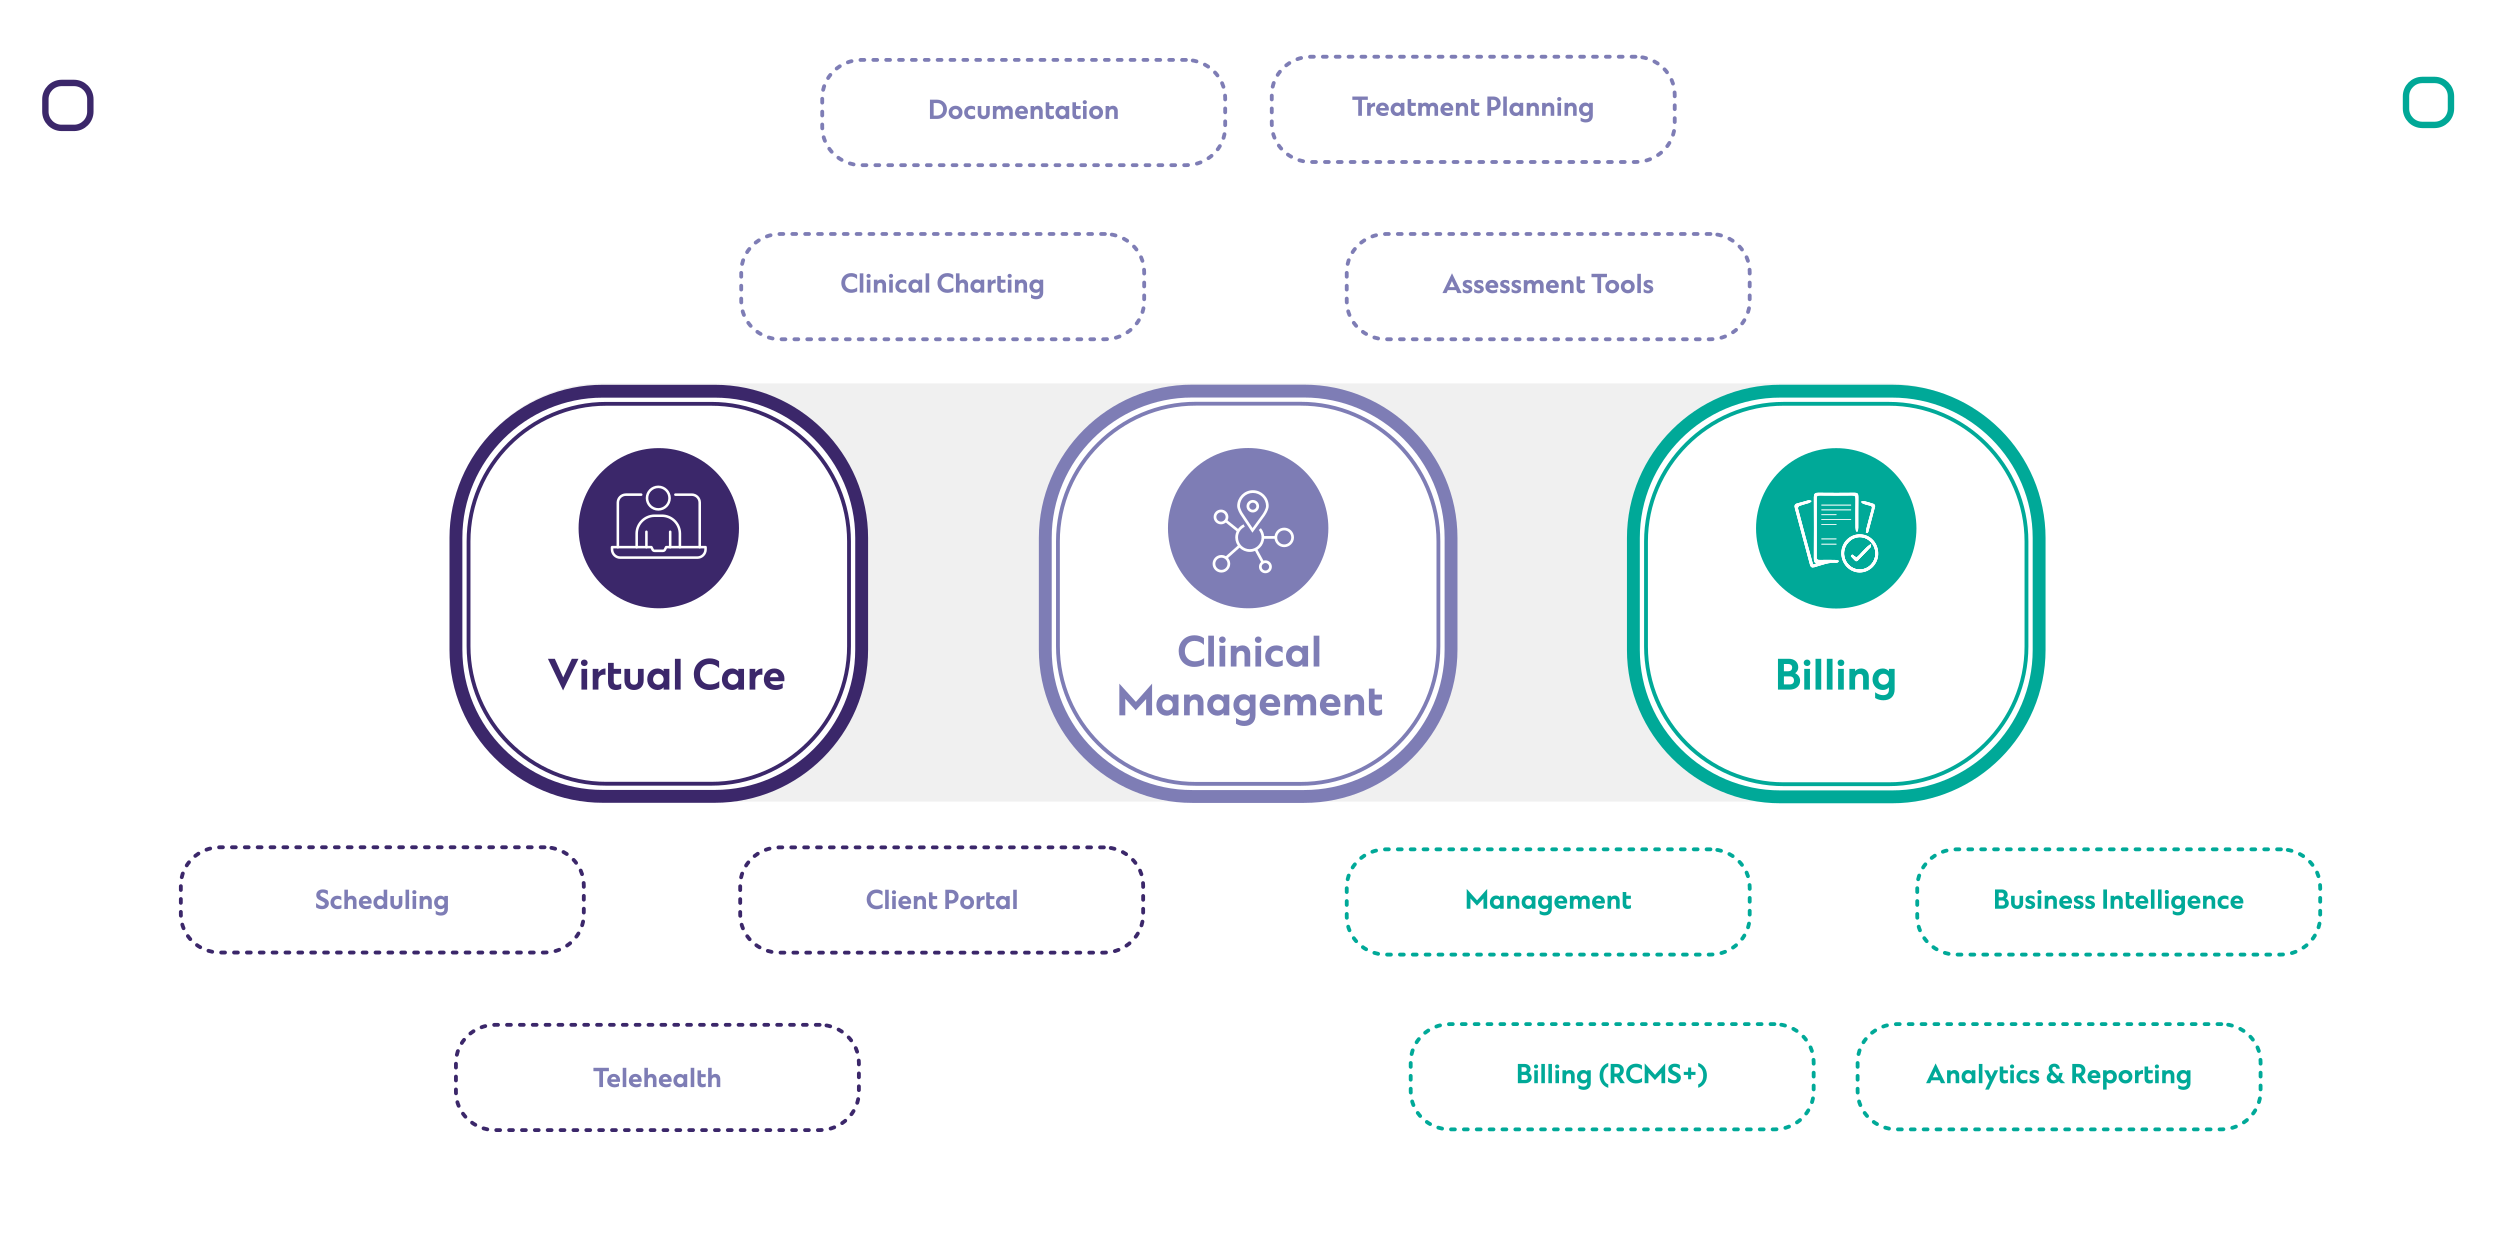 <?xml version="1.0" encoding="UTF-8" standalone="no"?>
<!DOCTYPE svg PUBLIC "-//W3C//DTD SVG 1.1//EN" "http://www.w3.org/Graphics/SVG/1.1/DTD/svg11.dtd">
<svg
    width="100%"
    height="100%"
    viewBox="0 0 274 137"
    version="1.1"
    xmlns="http://www.w3.org/2000/svg"
    xmlns:xlink="http://www.w3.org/1999/xlink"
    xml:space="preserve"
    xmlns:serif="http://www.serif.com/"
    style="fill-rule: evenodd; clip-rule: evenodd; stroke-miterlimit: 10;"
>
    <style>
        /* Common styles for all paths and buttons */
        #virtual-care-path, #billing-path, #clinical-management-path {
            stroke-dasharray: 200;
            stroke-dashoffset: 200;
            transition: stroke-dashoffset 0.75s ease-in-out;
        }
    
        #virtual-care-button, #billing-button, #clinical-management-button {
            transition: 0.3s ease-in-out;
        }

        /* Virtual care hover styles */
        #virtual-care-circle, #virtual-care-label {
            transition: 0.5s ease-in-out;
        }

        #virtual-care-button:hover #outside2, #virtual-care-button:hover #inside2 {
            stroke: #f36e47!important;
        }

        #virtual-care-button:hover #virtual-care-circle, #virtual-care-button:hover #virtual-care-label {
            fill: #f36e47!important;
        }

        /* Clinical management hover styles */
        #outside1, #inside1, #outside2, #inside2, #outside, #inside {
            transition: 0.5s ease-in-out;
        }

        #clinical-management-circle, #clinical-management-label {
            transition: 0.5s ease-in-out;
        }

        #clinical-management-button:hover #outside1, #clinical-management-button:hover #inside1 {
            stroke: #f36e47!important;
        }

        #clinical-management-button:hover #clinical-management-circle, #clinical-management-button:hover #clinical-management-label {
            fill: #f36e47!important;
        }

        /* Billing hover styles */
        #billing-circle, #billing-label {
            transition: 0.5s ease-in-out;
        }

        #billing-button:hover #outside, #billing-button:hover #inside {
            stroke: #f36e47!important;
        }

        #billing-button:hover #billing-circle, #billing-button:hover #billing-label {
            fill: #f36e47!important;
        }
    </style>


    <script>
        // Wrap your code in DOMContentLoaded event listener
        document.addEventListener('DOMContentLoaded', function () {
          const path = document.getElementById('virtual-care-path');
          const button = document.getElementById('virtual-care-button');

          button.addEventListener('mouseover', function () {
            path.style.strokeDashoffset = '0';
          });

          button.addEventListener('mouseout', function () {
            path.style.strokeDashoffset = '200';
          });
        });
        document.addEventListener('DOMContentLoaded', function () {
          const path = document.getElementById('clinical-management-path');
          const button = document.getElementById('clinical-management-button');

          button.addEventListener('mouseover', function () {
            path.style.strokeDashoffset = '0';
          });

          button.addEventListener('mouseout', function () {
            path.style.strokeDashoffset = '200';
          });
        });
        document.addEventListener('DOMContentLoaded', function () {
          const path = document.getElementById('billing-path');
          const button = document.getElementById('billing-button');

          button.addEventListener('mouseover', function () {
            path.style.strokeDashoffset = '0';
          });

          button.addEventListener('mouseout', function () {
            path.style.strokeDashoffset = '200';
          });
        });
    </script>
<g id="curve-backup" serif:id="curve backup"></g>
    <rect id="Artboard1" x="0" y="0" width="273.6" height="136.8" style="fill: none;" />
    <g id="Artboard11" serif:id="Artboard1">
        <path
            id="Grey-Panel-Button-BG"
            serif:id="Grey Panel Button BG"
            d="M206.887,42.022l-140.862,0c-9.082,0 -16.511,7.469 -16.511,16.599l0,12.645c0,9.124 7.429,16.593 16.51,16.593l140.863,0c9.081,0 16.51,-7.469 16.51,-16.593l-0,-12.645c-0,-9.13 -7.429,-16.599 -16.51,-16.599Z"
            style="fill: #efefef; fill-opacity: 0.9; fill-rule: nonzero;"
        />
        <g id="Billing-Grouping" serif:id="Billing Grouping">
            <g id="billing-path-group">
                <path
                    id="end-circle"
                    d="M266.842,8.763l-1.36,0c-0.981,0 -1.784,0.803 -1.784,1.783l-0,1.36c-0,0.981 0.802,1.784 1.784,1.784l1.36,0c0.98,0 1.784,-0.802 1.784,-1.784l0,-1.36c0,-0.98 -0.802,-1.783 -1.784,-1.783Z"
                    style="fill: #fff; fill-rule: nonzero; stroke: #00a897; stroke-width: 0.7px;"
                />
                <path
                    id="billing-path"
                    d="M169.341,88.015c-0,17.831 14.454,32.285 32.285,32.285c17.831,-0 32.284,-14.454 32.284,-32.285l0,-45.326c0,-0 -1.536,-24.565 30.028,-31.456"
                    style="fill: none; fill-rule: nonzero; stroke: url(#_Linear1); stroke-width: 0.56px;"
                />
            </g>
            <g id="billing-items">
                <g>
                    <path
                        d="M187.464,93.085l-35.558,0c-2.367,0 -4.303,1.88 -4.303,4.177l-0,3.183c-0,2.298 1.936,4.178 4.303,4.178l35.558,0c2.367,0 4.303,-1.88 4.303,-4.178l0,-3.183c0,-2.297 -1.936,-4.177 -4.303,-4.177Z"
                        style="fill: #fff; fill-rule: nonzero; stroke: #00a998; stroke-width: 0.42px; stroke-linecap: round; stroke-miterlimit: 3; stroke-dasharray: 0.42, 0.99;"
                    />
                    <path
                        d="M161.875,99.255l-0.715,-0.788l-0,1.129l-0.408,-0l-0,-2.17l1.134,1.25l1.109,-1.25l-0,2.17l-0.408,-0l-0,-1.115l-0.712,0.774Zm2.537,0.341l0,-0.158c-0.101,0.116 -0.245,0.186 -0.414,0.186c-0.413,-0 -0.709,-0.31 -0.709,-0.729c0,-0.431 0.293,-0.746 0.709,-0.746c0.169,0 0.313,0.073 0.414,0.192l0,-0.164l0.391,0l0,1.419l-0.391,-0Zm-0.366,-1.084c-0.205,0 -0.357,0.161 -0.357,0.38c-0,0.214 0.152,0.369 0.357,0.369c0.211,-0 0.366,-0.155 0.366,-0.369c0,-0.219 -0.155,-0.38 -0.366,-0.38Zm1.53,0.369l-0,0.715l-0.391,-0l-0,-1.419l0.391,0l-0,0.155c0.101,-0.112 0.242,-0.183 0.419,-0.183c0.324,0 0.521,0.251 0.521,0.572l-0,0.875l-0.391,-0l-0,-0.783c-0,-0.18 -0.071,-0.289 -0.242,-0.289c-0.192,-0 -0.307,0.163 -0.307,0.357Zm2.318,0.715l-0,-0.158c-0.102,0.116 -0.245,0.186 -0.414,0.186c-0.414,-0 -0.709,-0.31 -0.709,-0.729c-0,-0.431 0.292,-0.746 0.709,-0.746c0.169,0 0.312,0.073 0.414,0.192l-0,-0.164l0.391,0l-0,1.419l-0.391,-0Zm-0.366,-1.084c-0.206,0 -0.358,0.161 -0.358,0.38c0,0.214 0.152,0.369 0.358,0.369c0.211,-0 0.366,-0.155 0.366,-0.369c-0,-0.219 -0.155,-0.38 -0.366,-0.38Zm2.552,1.067c0,0.478 -0.292,0.749 -0.771,0.749c-0.2,-0 -0.385,-0.048 -0.566,-0.155l0,-0.394c0.172,0.135 0.378,0.197 0.546,0.197c0.254,-0 0.4,-0.13 0.4,-0.377l0,-0.155c-0.104,0.112 -0.248,0.18 -0.414,0.18c-0.413,-0 -0.709,-0.31 -0.709,-0.732c0,-0.428 0.296,-0.743 0.709,-0.743c0.166,0 0.31,0.071 0.414,0.186l0,-0.158l0.391,0l0,1.402Zm-0.391,-0.687c0,-0.219 -0.155,-0.38 -0.366,-0.38c-0.205,0 -0.357,0.161 -0.357,0.38c-0,0.214 0.152,0.369 0.357,0.369c0.211,-0 0.366,-0.155 0.366,-0.369Zm2.081,-0.045c0,0.059 -0.002,0.116 -0.008,0.175l-0.982,-0c0.053,0.169 0.202,0.267 0.405,0.267c0.163,0 0.321,-0.045 0.467,-0.129l0,0.335c-0.155,0.09 -0.323,0.129 -0.501,0.129c-0.447,-0 -0.791,-0.273 -0.791,-0.721c0,-0.433 0.287,-0.754 0.721,-0.754c0.408,0 0.689,0.293 0.689,0.698Zm-0.689,-0.377c-0.169,0 -0.27,0.118 -0.307,0.276l0.594,-0c-0.023,-0.158 -0.121,-0.276 -0.287,-0.276Zm1.369,0.411l0,0.715l-0.391,-0l-0,-1.419l0.391,0l0,0.147c0.096,-0.107 0.228,-0.175 0.391,-0.175c0.178,0 0.316,0.082 0.4,0.214c0.107,-0.132 0.265,-0.214 0.464,-0.214c0.327,0 0.527,0.251 0.527,0.572l-0,0.875l-0.392,-0l0,-0.785c0,-0.178 -0.067,-0.287 -0.228,-0.287c-0.171,-0 -0.273,0.163 -0.273,0.357l0,0.715l-0.391,-0l0,-0.785c0,-0.178 -0.064,-0.287 -0.228,-0.287c-0.169,-0 -0.27,0.163 -0.27,0.357Zm3.449,-0.034c0,0.059 -0.003,0.116 -0.008,0.175l-0.982,-0c0.053,0.169 0.202,0.267 0.405,0.267c0.163,0 0.321,-0.045 0.467,-0.129l0,0.335c-0.155,0.09 -0.324,0.129 -0.501,0.129c-0.447,-0 -0.791,-0.273 -0.791,-0.721c0,-0.433 0.287,-0.754 0.721,-0.754c0.408,0 0.689,0.293 0.689,0.698Zm-0.689,-0.377c-0.169,0 -0.27,0.118 -0.307,0.276l0.594,-0c-0.023,-0.158 -0.121,-0.276 -0.287,-0.276Zm1.368,0.411l-0,0.715l-0.392,-0l0,-1.419l0.392,0l-0,0.155c0.101,-0.112 0.242,-0.183 0.419,-0.183c0.324,0 0.521,0.251 0.521,0.572l-0,0.875l-0.392,-0l0,-0.783c0,-0.18 -0.07,-0.289 -0.242,-0.289c-0.191,-0 -0.306,0.163 -0.306,0.357Zm2.172,0.647c-0.098,0.068 -0.222,0.096 -0.36,0.096c-0.338,-0 -0.543,-0.158 -0.543,-0.571l-0,-1.287l0.391,0l0,0.411l0.504,0l-0,0.338l-0.504,0l0,0.532c0,0.155 0.099,0.22 0.222,0.22c0.11,-0 0.203,-0.031 0.29,-0.085l0,0.346Z"
                        style="fill: #00a998; fill-rule: nonzero;"
                    />
                </g>
                <g>
                    <path
                        d="M249.99,93.085l-35.558,0c-2.367,0 -4.303,1.88 -4.303,4.177l-0,3.183c-0,2.298 1.936,4.178 4.303,4.178l35.558,0c2.367,0 4.303,-1.88 4.303,-4.178l0,-3.183c0,-2.297 -1.936,-4.177 -4.303,-4.177Z"
                        style="fill: #fff; fill-rule: nonzero; stroke: #00a998; stroke-width: 0.42px; stroke-linecap: round; stroke-miterlimit: 3; stroke-dasharray: 0.42, 0.99;"
                    />
                    <path
                        d="M218.652,99.596l0,-2.111l0.752,-0c0.363,-0 0.639,0.222 0.639,0.585c-0,0.178 -0.082,0.31 -0.211,0.4c0.202,0.101 0.337,0.276 0.337,0.518c0,0.383 -0.309,0.608 -0.7,0.608l-0.817,-0Zm0.704,-1.754l-0.296,0l0,0.499l0.296,-0c0.169,-0 0.27,-0.102 0.27,-0.254c0,-0.152 -0.104,-0.245 -0.27,-0.245Zm0.101,0.848l-0.397,-0l0,0.551l0.397,0c0.189,0 0.293,-0.104 0.293,-0.27c0,-0.169 -0.104,-0.281 -0.293,-0.281Zm1.885,0.292l-0,-0.805l0.391,0l-0,0.794c-0,0.4 -0.265,0.653 -0.659,0.653c-0.391,-0 -0.658,-0.253 -0.658,-0.653l-0,-0.794l0.391,0l-0,0.805c-0,0.183 0.11,0.279 0.267,0.279c0.158,-0 0.268,-0.096 0.268,-0.279Zm0.658,0.127c0.152,0.149 0.327,0.222 0.484,0.222c0.116,0 0.183,-0.045 0.183,-0.115c0,-0.048 -0.022,-0.085 -0.095,-0.118l-0.262,-0.113c-0.189,-0.082 -0.313,-0.183 -0.313,-0.402c0,-0.268 0.211,-0.434 0.532,-0.434c0.166,0 0.327,0.04 0.448,0.116l-0,0.365c-0.141,-0.121 -0.304,-0.191 -0.431,-0.191c-0.101,0 -0.163,0.042 -0.163,0.107c-0,0.059 0.028,0.087 0.11,0.121l0.27,0.118c0.2,0.088 0.293,0.194 0.293,0.366c-0,0.296 -0.242,0.473 -0.577,0.473c-0.186,-0 -0.358,-0.051 -0.479,-0.129l0,-0.386Zm1.527,-1.126c-0.129,0 -0.234,-0.093 -0.234,-0.222c0,-0.13 0.105,-0.223 0.234,-0.223c0.127,0 0.228,0.093 0.228,0.223c-0,0.129 -0.101,0.222 -0.228,0.222Zm-0.197,1.613l0,-1.419l0.391,0l0,1.419l-0.391,-0Zm1.162,-0.715l0,0.715l-0.391,-0l0,-1.419l0.391,0l0,0.155c0.102,-0.112 0.242,-0.183 0.42,-0.183c0.323,0 0.52,0.251 0.52,0.572l0,0.875l-0.391,-0l0,-0.783c0,-0.18 -0.07,-0.289 -0.242,-0.289c-0.191,-0 -0.307,0.163 -0.307,0.357Zm2.607,-0.034c-0,0.059 -0.003,0.116 -0.009,0.175l-0.982,-0c0.053,0.169 0.203,0.267 0.405,0.267c0.163,0 0.321,-0.045 0.467,-0.129l0,0.335c-0.154,0.09 -0.323,0.129 -0.501,0.129c-0.447,-0 -0.79,-0.273 -0.79,-0.721c-0,-0.433 0.287,-0.754 0.72,-0.754c0.408,0 0.69,0.293 0.69,0.698Zm-0.69,-0.377c-0.169,0 -0.27,0.118 -0.307,0.276l0.594,-0c-0.022,-0.158 -0.121,-0.276 -0.287,-0.276Zm0.898,0.639c0.152,0.149 0.326,0.222 0.484,0.222c0.115,0 0.183,-0.045 0.183,-0.115c-0,-0.048 -0.023,-0.085 -0.096,-0.118l-0.262,-0.113c-0.188,-0.082 -0.312,-0.183 -0.312,-0.402c0,-0.268 0.211,-0.434 0.532,-0.434c0.166,0 0.326,0.04 0.447,0.116l0,0.365c-0.14,-0.121 -0.303,-0.191 -0.43,-0.191c-0.101,0 -0.163,0.042 -0.163,0.107c-0,0.059 0.028,0.087 0.109,0.121l0.271,0.118c0.199,0.088 0.292,0.194 0.292,0.366c0,0.296 -0.242,0.473 -0.577,0.473c-0.185,-0 -0.357,-0.051 -0.478,-0.129l-0,-0.386Zm1.254,-0c0.152,0.149 0.326,0.222 0.484,0.222c0.115,0 0.183,-0.045 0.183,-0.115c-0,-0.048 -0.023,-0.085 -0.096,-0.118l-0.262,-0.113c-0.188,-0.082 -0.312,-0.183 -0.312,-0.402c-0,-0.268 0.211,-0.434 0.532,-0.434c0.166,0 0.326,0.04 0.447,0.116l0,0.365c-0.14,-0.121 -0.304,-0.191 -0.43,-0.191c-0.102,0 -0.164,0.042 -0.164,0.107c0,0.059 0.029,0.087 0.11,0.121l0.27,0.118c0.2,0.088 0.293,0.194 0.293,0.366c0,0.296 -0.242,0.473 -0.577,0.473c-0.186,-0 -0.357,-0.051 -0.478,-0.129l-0,-0.386Zm1.959,0.487l-0,-2.111l0.408,-0l-0,2.111l-0.408,-0Zm1.193,-0.715l-0,0.715l-0.391,-0l-0,-1.419l0.391,0l-0,0.155c0.101,-0.112 0.242,-0.183 0.419,-0.183c0.324,0 0.521,0.251 0.521,0.572l-0,0.875l-0.391,-0l-0,-0.783c-0,-0.18 -0.071,-0.289 -0.242,-0.289c-0.192,-0 -0.307,0.163 -0.307,0.357Zm2.173,0.647c-0.099,0.068 -0.223,0.096 -0.361,0.096c-0.337,-0 -0.543,-0.158 -0.543,-0.571l0,-1.287l0.391,0l0,0.411l0.504,0l0,0.338l-0.504,0l0,0.532c0,0.155 0.099,0.22 0.223,0.22c0.11,-0 0.202,-0.031 0.29,-0.085l-0,0.346Zm1.567,-0.681c0,0.059 -0.003,0.116 -0.008,0.175l-0.982,-0c0.053,0.169 0.202,0.267 0.405,0.267c0.163,0 0.321,-0.045 0.467,-0.129l0,0.335c-0.155,0.09 -0.324,0.129 -0.501,0.129c-0.447,-0 -0.791,-0.273 -0.791,-0.721c0,-0.433 0.287,-0.754 0.721,-0.754c0.408,0 0.689,0.293 0.689,0.698Zm-0.689,-0.377c-0.169,0 -0.27,0.118 -0.307,0.276l0.594,-0c-0.023,-0.158 -0.121,-0.276 -0.287,-0.276Zm0.978,1.126l-0,-2.111l0.391,-0l0,2.111l-0.391,-0Zm0.775,-0l0,-2.111l0.391,-0l0,2.111l-0.391,-0Zm0.97,-1.613c-0.13,0 -0.234,-0.093 -0.234,-0.222c0,-0.13 0.104,-0.223 0.234,-0.223c0.126,0 0.228,0.093 0.228,0.223c-0,0.129 -0.102,0.222 -0.228,0.222Zm-0.197,1.613l-0,-1.419l0.391,0l-0,1.419l-0.391,-0Zm2.184,-0.017c-0,0.478 -0.293,0.749 -0.771,0.749c-0.2,-0 -0.386,-0.048 -0.566,-0.155l-0,-0.394c0.172,0.135 0.377,0.197 0.546,0.197c0.253,-0 0.4,-0.13 0.4,-0.377l-0,-0.155c-0.105,0.112 -0.248,0.18 -0.414,0.18c-0.414,-0 -0.709,-0.31 -0.709,-0.732c-0,-0.428 0.295,-0.743 0.709,-0.743c0.166,0 0.309,0.071 0.414,0.186l-0,-0.158l0.391,0l-0,1.402Zm-0.391,-0.687c-0,-0.219 -0.155,-0.38 -0.366,-0.38c-0.206,0 -0.358,0.161 -0.358,0.38c0,0.214 0.152,0.369 0.358,0.369c0.211,-0 0.366,-0.155 0.366,-0.369Zm2.082,-0.045c0,0.059 -0.003,0.116 -0.008,0.175l-0.982,-0c0.053,0.169 0.202,0.267 0.405,0.267c0.163,0 0.321,-0.045 0.467,-0.129l0,0.335c-0.155,0.09 -0.324,0.129 -0.501,0.129c-0.447,-0 -0.791,-0.273 -0.791,-0.721c0,-0.433 0.287,-0.754 0.721,-0.754c0.408,0 0.689,0.293 0.689,0.698Zm-0.689,-0.377c-0.169,0 -0.27,0.118 -0.307,0.276l0.594,-0c-0.023,-0.158 -0.121,-0.276 -0.287,-0.276Zm1.369,0.411l-0,0.715l-0.391,-0l-0,-1.419l0.391,0l-0,0.155c0.101,-0.112 0.242,-0.183 0.419,-0.183c0.324,0 0.521,0.251 0.521,0.572l-0,0.875l-0.391,-0l-0,-0.783c-0,-0.18 -0.071,-0.289 -0.242,-0.289c-0.192,-0 -0.307,0.163 -0.307,0.357Zm1.597,0.003c0,0.228 0.169,0.383 0.403,0.383c0.143,-0 0.278,-0.031 0.396,-0.119l0,0.375c-0.137,0.073 -0.289,0.101 -0.447,0.101c-0.442,-0 -0.754,-0.296 -0.754,-0.737c-0,-0.442 0.323,-0.738 0.765,-0.738c0.149,0 0.299,0.037 0.428,0.113l0,0.402c-0.11,-0.104 -0.248,-0.157 -0.397,-0.157c-0.228,-0 -0.394,0.149 -0.394,0.377Zm2.43,-0.037c0,0.059 -0.002,0.116 -0.008,0.175l-0.982,-0c0.053,0.169 0.202,0.267 0.405,0.267c0.163,0 0.321,-0.045 0.467,-0.129l0,0.335c-0.155,0.09 -0.323,0.129 -0.501,0.129c-0.447,-0 -0.791,-0.273 -0.791,-0.721c0,-0.433 0.287,-0.754 0.721,-0.754c0.408,0 0.689,0.293 0.689,0.698Zm-0.689,-0.377c-0.169,0 -0.27,0.118 -0.307,0.276l0.594,-0c-0.023,-0.158 -0.121,-0.276 -0.287,-0.276Z"
                        style="fill: #00a998; fill-rule: nonzero;"
                    />
                </g>
                <g>
                    <path
                        d="M194.475,112.242l-35.558,0c-2.367,0 -4.304,1.88 -4.304,4.177l0,3.183c0,2.298 1.937,4.178 4.304,4.178l35.558,-0c2.367,-0 4.303,-1.88 4.303,-4.178l0,-3.183c0,-2.297 -1.936,-4.177 -4.303,-4.177Z"
                        style="fill: #fff; fill-rule: nonzero; stroke: #00a998; stroke-width: 0.42px; stroke-linecap: round; stroke-miterlimit: 3; stroke-dasharray: 0.42, 0.99;"
                    />
                    <path
                        d="M166.357,118.719l-0,-2.111l0.751,-0c0.363,-0 0.639,0.222 0.639,0.585c0,0.178 -0.081,0.31 -0.211,0.4c0.203,0.101 0.338,0.276 0.338,0.518c-0,0.383 -0.31,0.608 -0.701,0.608l-0.816,-0Zm0.703,-1.754l-0.295,0l-0,0.498l0.295,0c0.169,0 0.271,-0.101 0.271,-0.253c-0,-0.152 -0.105,-0.245 -0.271,-0.245Zm0.102,0.847l-0.397,0l-0,0.552l0.397,0c0.188,0 0.292,-0.104 0.292,-0.27c0,-0.169 -0.104,-0.282 -0.292,-0.282Zm1.192,-0.706c-0.13,0 -0.234,-0.093 -0.234,-0.222c0,-0.13 0.104,-0.223 0.234,-0.223c0.126,0 0.228,0.093 0.228,0.223c-0,0.129 -0.102,0.222 -0.228,0.222Zm-0.197,1.613l-0,-1.419l0.391,0l-0,1.419l-0.391,-0Zm0.772,-0l0,-2.111l0.391,-0l0,2.111l-0.391,-0Zm0.774,-0l0,-2.111l0.391,-0l0,2.111l-0.391,-0Zm0.97,-1.613c-0.13,0 -0.234,-0.093 -0.234,-0.222c0,-0.13 0.104,-0.223 0.234,-0.223c0.126,0 0.228,0.093 0.228,0.223c-0,0.129 -0.102,0.222 -0.228,0.222Zm-0.197,1.613l-0,-1.419l0.391,0l-0,1.419l-0.391,-0Zm1.164,-0.715l-0,0.715l-0.392,-0l0,-1.419l0.392,0l-0,0.155c0.101,-0.113 0.242,-0.183 0.419,-0.183c0.324,0 0.521,0.251 0.521,0.571l-0,0.876l-0.392,-0l0,-0.783c0,-0.18 -0.07,-0.29 -0.242,-0.29c-0.191,0 -0.306,0.164 -0.306,0.358Zm2.708,0.698c0,0.478 -0.292,0.748 -0.771,0.748c-0.2,0 -0.385,-0.047 -0.565,-0.154l-0,-0.394c0.171,0.135 0.377,0.197 0.546,0.197c0.253,-0 0.399,-0.13 0.399,-0.377l0,-0.155c-0.104,0.112 -0.247,0.18 -0.413,0.18c-0.414,-0 -0.71,-0.31 -0.71,-0.732c0,-0.428 0.296,-0.743 0.71,-0.743c0.166,0 0.309,0.07 0.413,0.186l0,-0.158l0.391,0l0,1.402Zm-0.391,-0.687c0,-0.219 -0.155,-0.38 -0.366,-0.38c-0.205,0 -0.357,0.161 -0.357,0.38c-0,0.214 0.152,0.369 0.357,0.369c0.211,-0 0.366,-0.155 0.366,-0.369Zm1.358,-0.155c0,-0.647 0.344,-1.187 0.952,-1.365l-0,0.377c-0.361,0.141 -0.549,0.496 -0.549,0.988c-0,0.493 0.188,0.847 0.549,0.988l-0,0.377c-0.608,-0.177 -0.952,-0.715 -0.952,-1.365Zm1.216,0.859l0,-2.111l0.687,-0c0.447,-0 0.754,0.276 0.754,0.703c0,0.304 -0.169,0.524 -0.402,0.631l0.515,0.777l-0.484,-0l-0.448,-0.704l-0.214,0l0,0.704l-0.408,-0Zm0.659,-1.751l-0.251,0l0,0.69l0.251,-0c0.228,-0 0.363,-0.133 0.363,-0.347c-0,-0.211 -0.135,-0.343 -0.363,-0.343Zm2.101,1.779c-0.634,-0 -1.067,-0.456 -1.067,-1.084c-0,-0.633 0.447,-1.083 1.086,-1.083c0.231,-0 0.456,0.062 0.645,0.194l-0,0.467c-0.169,-0.177 -0.403,-0.276 -0.65,-0.276c-0.403,0 -0.659,0.301 -0.659,0.695c0,0.409 0.276,0.704 0.687,0.704c0.233,0 0.459,-0.07 0.633,-0.222l0,0.436c-0.205,0.115 -0.436,0.169 -0.675,0.169Zm2.091,-0.369l-0.715,-0.788l-0,1.129l-0.408,-0l-0,-2.17l1.134,1.249l1.109,-1.249l-0,2.17l-0.408,-0l-0,-1.115l-0.712,0.774Zm2.181,-1.444c-0.158,0 -0.287,0.076 -0.287,0.228c-0,0.102 0.065,0.164 0.174,0.22l0.411,0.211c0.242,0.121 0.366,0.27 0.366,0.507c0,0.396 -0.312,0.647 -0.748,0.647c-0.237,-0 -0.468,-0.056 -0.656,-0.197l-0,-0.476c0.228,0.214 0.473,0.313 0.661,0.313c0.161,-0 0.301,-0.068 0.301,-0.211c0,-0.11 -0.045,-0.161 -0.197,-0.24l-0.374,-0.191c-0.231,-0.113 -0.371,-0.267 -0.371,-0.546c-0,-0.383 0.309,-0.619 0.714,-0.619c0.2,-0 0.392,0.039 0.558,0.143l-0,0.451c-0.186,-0.15 -0.372,-0.24 -0.552,-0.24Zm2.264,0.881l-0.475,0l-0,0.476l-0.335,-0l-0,-0.476l-0.476,0l0,-0.337l0.476,-0l-0,-0.476l0.335,-0l-0,0.476l0.475,-0l0,0.337Zm1.25,0.045c-0,0.65 -0.346,1.188 -0.954,1.365l-0,-0.377c0.363,-0.141 0.551,-0.495 0.551,-0.988c0,-0.492 -0.191,-0.847 -0.551,-0.988l-0,-0.377c0.608,0.178 0.954,0.718 0.954,1.365Z"
                        style="fill: #00a998; fill-rule: nonzero;"
                    />
                </g>
                <g>
                    <path
                        d="M243.456,112.242l-35.558,0c-2.367,0 -4.303,1.88 -4.303,4.177l-0,3.183c-0,2.298 1.936,4.178 4.303,4.178l35.558,-0c2.367,-0 4.304,-1.88 4.304,-4.178l-0,-3.183c-0,-2.297 -1.937,-4.177 -4.304,-4.177Z"
                        style="fill: #fff; fill-rule: nonzero; stroke: #00a998; stroke-width: 0.42px; stroke-linecap: round; stroke-miterlimit: 3; stroke-dasharray: 0.42, 0.99;"
                    />
                    <path
                        d="M212.728,118.719l-0.144,-0.321l-0.895,-0l-0.146,0.321l-0.447,-0l1.047,-2.17l1.055,2.17l-0.47,-0Zm-0.889,-0.65l0.596,-0l-0.298,-0.659l-0.298,0.659Zm1.951,-0.065l0,0.715l-0.391,-0l0,-1.419l0.391,0l0,0.155c0.102,-0.113 0.242,-0.183 0.42,-0.183c0.323,0 0.52,0.251 0.52,0.571l0,0.876l-0.391,-0l0,-0.783c0,-0.18 -0.07,-0.29 -0.242,-0.29c-0.191,0 -0.307,0.164 -0.307,0.358Zm2.319,0.715l0,-0.158c-0.101,0.115 -0.244,0.186 -0.413,0.186c-0.414,-0 -0.709,-0.31 -0.709,-0.729c-0,-0.431 0.292,-0.746 0.709,-0.746c0.169,0 0.312,0.073 0.413,0.191l0,-0.163l0.392,0l-0,1.419l-0.392,-0Zm-0.365,-1.084c-0.206,0 -0.358,0.161 -0.358,0.38c0,0.214 0.152,0.369 0.358,0.369c0.211,-0 0.365,-0.155 0.365,-0.369c0,-0.219 -0.154,-0.38 -0.365,-0.38Zm1.138,1.084l0,-2.111l0.391,-0l0,2.111l-0.391,-0Zm2.124,-1.419l-1.022,2.122l-0.408,0l0.467,-0.976l-0.577,-1.146l0.456,0l0.335,0.704l0.338,-0.704l0.411,0Zm1.066,1.351c-0.098,0.068 -0.222,0.096 -0.36,0.096c-0.338,-0 -0.543,-0.158 -0.543,-0.571l-0,-1.287l0.391,0l0,0.411l0.504,0l-0,0.338l-0.504,-0l0,0.532c0,0.155 0.099,0.219 0.222,0.219c0.11,0 0.203,-0.031 0.29,-0.084l0,0.346Zm0.453,-1.545c-0.129,0 -0.233,-0.093 -0.233,-0.222c-0,-0.13 0.104,-0.223 0.233,-0.223c0.127,0 0.228,0.093 0.228,0.223c0,0.129 -0.101,0.222 -0.228,0.222Zm-0.197,1.613l0,-1.419l0.392,0l-0,1.419l-0.392,-0Zm1.074,-0.712c0,0.228 0.169,0.382 0.403,0.382c0.143,0 0.278,-0.031 0.396,-0.118l0,0.375c-0.138,0.073 -0.289,0.101 -0.447,0.101c-0.442,-0 -0.754,-0.296 -0.754,-0.738c-0,-0.441 0.323,-0.737 0.765,-0.737c0.149,0 0.298,0.037 0.428,0.113l-0,0.402c-0.11,-0.104 -0.248,-0.157 -0.397,-0.157c-0.228,-0 -0.394,0.149 -0.394,0.377Zm1.044,0.225c0.152,0.149 0.327,0.222 0.484,0.222c0.116,0 0.183,-0.045 0.183,-0.115c0,-0.048 -0.022,-0.085 -0.095,-0.118l-0.262,-0.113c-0.189,-0.082 -0.313,-0.183 -0.313,-0.402c0,-0.268 0.212,-0.434 0.532,-0.434c0.166,0 0.327,0.039 0.448,0.115l-0,0.366c-0.141,-0.121 -0.304,-0.191 -0.431,-0.191c-0.101,-0 -0.163,0.042 -0.163,0.107c0,0.059 0.028,0.087 0.11,0.121l0.27,0.118c0.2,0.087 0.293,0.194 0.293,0.366c-0,0.296 -0.242,0.473 -0.577,0.473c-0.186,-0 -0.358,-0.051 -0.479,-0.13l0,-0.385Zm3.42,0.487l-0.223,-0.214c-0.16,0.152 -0.363,0.242 -0.616,0.242c-0.391,-0 -0.706,-0.228 -0.706,-0.619c-0,-0.254 0.149,-0.448 0.366,-0.569c-0.096,-0.124 -0.155,-0.27 -0.155,-0.43c-0,-0.344 0.276,-0.555 0.622,-0.555c0.338,0 0.596,0.22 0.596,0.557l-0.374,0c-0.006,-0.123 -0.098,-0.214 -0.228,-0.214c-0.124,0 -0.222,0.085 -0.222,0.217c-0,0.18 0.135,0.307 0.262,0.434l0.399,0.394c0.045,-0.113 0.079,-0.24 0.104,-0.369l0.38,-0c-0.039,0.234 -0.109,0.453 -0.214,0.639l0.493,0.487l-0.484,-0Zm-1.134,-0.619c-0,0.18 0.138,0.292 0.315,0.292c0.141,0 0.253,-0.05 0.343,-0.132l-0.467,-0.45l-0.006,0.002c-0.115,0.06 -0.185,0.161 -0.185,0.288Zm2.389,0.619l0,-2.111l0.687,-0c0.447,-0 0.754,0.276 0.754,0.703c0,0.304 -0.169,0.524 -0.402,0.631l0.515,0.777l-0.484,-0l-0.448,-0.704l-0.214,0l0,0.704l-0.408,-0Zm0.659,-1.751l-0.251,0l0,0.69l0.251,-0c0.228,-0 0.363,-0.133 0.363,-0.347c-0,-0.211 -0.135,-0.343 -0.363,-0.343Zm2.427,1.002c0,0.059 -0.003,0.115 -0.008,0.175l-0.983,-0c0.054,0.168 0.203,0.267 0.406,0.267c0.163,-0 0.321,-0.045 0.467,-0.13l-0,0.335c-0.155,0.09 -0.324,0.13 -0.501,0.13c-0.448,-0 -0.791,-0.273 -0.791,-0.721c0,-0.433 0.287,-0.754 0.721,-0.754c0.408,0 0.689,0.293 0.689,0.698Zm-0.689,-0.377c-0.169,-0 -0.271,0.118 -0.307,0.276l0.594,-0c-0.023,-0.158 -0.121,-0.276 -0.287,-0.276Zm1.783,1.154c-0.166,-0 -0.307,-0.068 -0.414,-0.183l-0,0.858l-0.391,0l-0,-2.122l0.391,0l-0,0.152c0.107,-0.112 0.248,-0.18 0.414,-0.18c0.41,0 0.709,0.31 0.709,0.732c-0,0.428 -0.296,0.743 -0.709,0.743Zm0.306,-0.743c0,-0.211 -0.152,-0.369 -0.354,-0.369c-0.211,0 -0.366,0.158 -0.366,0.369c-0,0.219 0.155,0.38 0.366,0.38c0.205,-0 0.354,-0.161 0.354,-0.38Zm1.35,0.743c-0.442,-0 -0.768,-0.307 -0.768,-0.746c-0,-0.428 0.329,-0.729 0.768,-0.729c0.433,0 0.754,0.304 0.754,0.729c0,0.436 -0.318,0.746 -0.754,0.746Zm0.355,-0.74c-0,-0.214 -0.15,-0.372 -0.358,-0.372c-0.211,0 -0.366,0.158 -0.366,0.372c0,0.219 0.155,0.377 0.366,0.377c0.208,-0 0.358,-0.158 0.358,-0.377Zm1.073,0.081l0,0.631l-0.391,-0l0,-1.419l0.391,0l0,0.239c0.116,-0.171 0.279,-0.267 0.484,-0.267l0,0.436c-0.256,-0.059 -0.484,0.082 -0.484,0.38Zm1.562,0.563c-0.098,0.068 -0.222,0.096 -0.36,0.096c-0.338,-0 -0.543,-0.158 -0.543,-0.571l-0,-1.287l0.391,0l0,0.411l0.504,0l-0,0.338l-0.504,-0l0,0.532c0,0.155 0.099,0.219 0.222,0.219c0.11,0 0.203,-0.031 0.29,-0.084l0,0.346Zm0.453,-1.545c-0.129,0 -0.233,-0.093 -0.233,-0.222c-0,-0.13 0.104,-0.223 0.233,-0.223c0.127,0 0.228,0.093 0.228,0.223c0,0.129 -0.101,0.222 -0.228,0.222Zm-0.197,1.613l0,-1.419l0.392,0l-0,1.419l-0.392,-0Zm1.164,-0.715l0,0.715l-0.391,-0l-0,-1.419l0.391,0l0,0.155c0.101,-0.113 0.242,-0.183 0.42,-0.183c0.323,0 0.52,0.251 0.52,0.571l0,0.876l-0.391,-0l-0,-0.783c-0,-0.18 -0.07,-0.29 -0.242,-0.29c-0.191,0 -0.307,0.164 -0.307,0.358Zm2.71,0.698c0,0.478 -0.292,0.748 -0.771,0.748c-0.2,0 -0.385,-0.047 -0.565,-0.154l-0,-0.394c0.171,0.135 0.377,0.197 0.546,0.197c0.253,-0 0.399,-0.13 0.399,-0.377l0,-0.155c-0.104,0.112 -0.247,0.18 -0.413,0.18c-0.414,-0 -0.71,-0.31 -0.71,-0.732c0,-0.428 0.296,-0.743 0.71,-0.743c0.166,0 0.309,0.07 0.413,0.186l0,-0.158l0.391,0l0,1.402Zm-0.391,-0.687c0,-0.219 -0.155,-0.38 -0.366,-0.38c-0.205,0 -0.357,0.161 -0.357,0.38c-0,0.214 0.152,0.369 0.357,0.369c0.211,-0 0.366,-0.155 0.366,-0.369Z"
                        style="fill: #00a998; fill-rule: nonzero;"
                    />
                </g>
            </g>
            <g id="billing-button">
                <g>
                    <path
                        id="outside"
                        d="M207.386,42.872l-12.267,-0c-8.855,-0 -16.1,7.244 -16.1,16.095l0,12.266c0,8.856 7.245,16.1 16.1,16.1l12.267,0c8.856,0 16.102,-7.244 16.102,-16.1l-0,-12.266c-0,-8.851 -7.245,-16.095 -16.102,-16.095Z"
                        style="fill: #fff; fill-rule: nonzero; stroke: #00a998; stroke-width: 1.41px;"
                    />
                    <path
                        id="inside"
                        d="M207.003,44.257l-11.502,-0c-8.304,-0 -15.099,6.794 -15.099,15.092l0,11.503c0,8.304 6.795,15.098 15.099,15.098l11.502,0c8.304,0 15.098,-6.794 15.098,-15.098l0,-11.503c0,-8.298 -6.794,-15.092 -15.098,-15.092Z"
                        style="fill: #fff; fill-rule: nonzero; stroke: #00a998; stroke-width: 0.42px;"
                    />
                </g>
                <g id="Billing-Icon" serif:id="Billing Icon">
                    <path
                        id="billing-circle"
                        d="M201.252,66.695c4.853,0 8.79,-3.935 8.79,-8.79c-0,-4.854 -3.937,-8.789 -8.79,-8.789c-4.855,-0 -8.79,3.935 -8.79,8.789c0,4.855 3.935,8.79 8.79,8.79Z"
                        style="fill: #00a998; fill-rule: nonzero;"
                    />
                    <path
                        d="M198.73,61.901c0.165,-0.049 0.337,-0.097 0.505,-0.148c-0.374,-0.036 -0.406,-0.266 -0.403,-0.588c0.014,-2.221 0.014,-4.441 -0,-6.661c-0.003,-0.358 0.099,-0.47 0.448,-0.465c1.326,0.018 2.653,0.017 3.977,-0c0.306,-0.003 0.391,0.104 0.386,0.409c-0.016,1.123 -0.004,2.245 -0.009,3.368c0,0.132 -0.036,0.264 -0.056,0.395l-0.124,0c-0.019,-0.132 -0.056,-0.264 -0.056,-0.395c-0.004,-1.036 -0.011,-2.07 0.004,-3.106c0.004,-0.312 -0.06,-0.445 -0.395,-0.441c-1.195,0.019 -2.387,0.015 -3.58,0c-0.266,0 -0.355,0.086 -0.352,0.366c0.008,2.134 0.011,4.266 -0,6.399c-0,0.312 0.113,0.377 0.378,0.37c0.556,-0.014 1.109,-0.007 1.664,0c0.117,0 0.235,0.04 0.352,0.061c-0,0.029 0.002,0.062 0.004,0.092c-0.066,0.033 -0.135,0.1 -0.199,0.093c-0.844,-0.081 -1.611,0.252 -2.397,0.477c-0.299,0.086 -0.407,0.007 -0.483,-0.287c-0.538,-2.037 -1.081,-4.081 -1.637,-6.12c-0.083,-0.304 -0.049,-0.456 0.273,-0.527c0.411,-0.093 0.812,-0.237 1.222,-0.341c0.067,-0.018 0.156,0.046 0.235,0.072c-0.057,0.053 -0.104,0.133 -0.169,0.155c-0.367,0.115 -0.747,0.201 -1.109,0.333c-0.09,0.032 -0.208,0.22 -0.187,0.301c0.537,2.045 1.09,4.083 1.643,6.123c0.003,0.01 0.016,0.017 0.067,0.065"
                        style="fill: #fff; fill-rule: nonzero;"
                    />
                    <path
                        d="M198.73,61.901c0.165,-0.049 0.337,-0.097 0.505,-0.148c-0.374,-0.036 -0.406,-0.266 -0.403,-0.588c0.014,-2.221 0.014,-4.441 -0,-6.661c-0.003,-0.358 0.099,-0.47 0.448,-0.465c1.326,0.018 2.653,0.017 3.977,-0c0.306,-0.003 0.391,0.104 0.386,0.409c-0.016,1.123 -0.004,2.245 -0.009,3.368c0,0.132 -0.036,0.264 -0.056,0.395l-0.124,0c-0.019,-0.132 -0.056,-0.264 -0.056,-0.395c-0.004,-1.036 -0.011,-2.07 0.004,-3.106c0.004,-0.312 -0.06,-0.445 -0.395,-0.441c-1.195,0.019 -2.387,0.015 -3.58,0c-0.266,0 -0.355,0.086 -0.352,0.366c0.008,2.134 0.011,4.266 -0,6.399c-0,0.312 0.113,0.377 0.378,0.37c0.556,-0.014 1.109,-0.007 1.664,0c0.117,0 0.235,0.04 0.352,0.061c-0,0.029 0.002,0.062 0.004,0.092c-0.066,0.033 -0.135,0.1 -0.199,0.093c-0.844,-0.081 -1.611,0.252 -2.397,0.477c-0.299,0.086 -0.407,0.007 -0.483,-0.287c-0.538,-2.037 -1.081,-4.081 -1.637,-6.12c-0.083,-0.304 -0.049,-0.456 0.273,-0.527c0.411,-0.093 0.812,-0.237 1.222,-0.341c0.067,-0.018 0.156,0.046 0.235,0.072c-0.057,0.053 -0.104,0.133 -0.169,0.155c-0.367,0.115 -0.747,0.201 -1.109,0.333c-0.09,0.032 -0.208,0.22 -0.187,0.301c0.537,2.045 1.09,4.083 1.643,6.123c0.003,0.01 0.016,0.017 0.067,0.065l-0.003,-0l0.001,-0Z"
                        style="fill: none; fill-rule: nonzero; stroke: #fff; stroke-width: 0.07px;"
                    />
                    <path
                        d="M203.812,62.452c0.975,0.005 1.759,-0.789 1.764,-1.785c0.007,-0.997 -0.774,-1.823 -1.731,-1.832c-0.949,-0.01 -1.76,0.81 -1.771,1.797c-0.011,0.989 0.778,1.818 1.738,1.822m0.049,-3.856c1.133,0.023 1.981,0.954 1.953,2.14c-0.027,1.091 -0.944,1.988 -2.015,1.971c-1.098,-0.017 -1.973,-0.964 -1.953,-2.113c0.019,-1.13 0.919,-2.022 2.015,-1.998Z"
                        style="fill: #fff; fill-rule: nonzero;"
                    />
                    <path
                        d="M203.812,62.452c0.975,0.005 1.759,-0.789 1.764,-1.785c0.007,-0.997 -0.774,-1.823 -1.731,-1.832c-0.949,-0.01 -1.76,0.81 -1.771,1.797c-0.011,0.989 0.778,1.818 1.738,1.822l-0,-0.003l-0,0.001Zm0.049,-3.855c1.133,0.022 1.981,0.954 1.953,2.14c-0.027,1.091 -0.944,1.987 -2.015,1.97c-1.098,-0.017 -1.973,-0.964 -1.953,-2.112c0.019,-1.13 0.919,-2.022 2.015,-1.998Z"
                        style="fill: none; fill-rule: nonzero; stroke: #fff; stroke-width: 0.07px;"
                    />
                    <path
                        d="M204.545,58.336c0.011,-0.121 0.008,-0.245 0.038,-0.363c0.187,-0.72 0.373,-1.441 0.578,-2.153c0.078,-0.264 0.03,-0.388 -0.242,-0.442c-0.246,-0.046 -0.49,-0.128 -0.727,-0.211c-0.064,-0.022 -0.112,-0.104 -0.165,-0.157c0.079,-0.023 0.165,-0.082 0.235,-0.065c0.362,0.09 0.721,0.193 1.072,0.312c0.068,0.023 0.161,0.169 0.145,0.233c-0.235,0.924 -0.487,1.846 -0.736,2.765c-0.014,0.046 -0.042,0.088 -0.066,0.133c-0.045,-0.018 -0.089,-0.035 -0.134,-0.053"
                        style="fill: #fff; fill-rule: nonzero;"
                    />
                    <path
                        d="M204.545,58.336c0.011,-0.121 0.008,-0.245 0.038,-0.363c0.187,-0.72 0.373,-1.441 0.578,-2.153c0.078,-0.264 0.03,-0.388 -0.242,-0.442c-0.246,-0.046 -0.49,-0.128 -0.727,-0.211c-0.064,-0.022 -0.112,-0.104 -0.165,-0.157c0.079,-0.023 0.165,-0.082 0.235,-0.065c0.362,0.09 0.721,0.193 1.072,0.312c0.068,0.023 0.161,0.169 0.145,0.233c-0.235,0.924 -0.487,1.846 -0.736,2.765c-0.014,0.046 -0.042,0.088 -0.066,0.133c-0.045,-0.018 -0.089,-0.035 -0.134,-0.053l0,0.003l0.002,-0.002Z"
                        style="fill: none; fill-rule: nonzero; stroke: #fff; stroke-width: 0.07px;"
                    />
                    <path
                        d="M204.992,59.713c-0.62,0.43 -1,1.042 -1.521,1.445c-0.179,-0.125 -0.322,-0.225 -0.467,-0.327c-0.031,0.043 -0.066,0.082 -0.097,0.121c0.157,0.169 0.311,0.344 0.478,0.5c0.031,0.028 0.149,0.01 0.186,-0.03c0.479,-0.491 0.95,-0.986 1.42,-1.484c0.018,-0.019 -0,-0.069 -0,-0.225l0.003,-0l-0.002,-0Zm-1.18,2.739c-0.96,-0.004 -1.749,-0.833 -1.738,-1.822c0.011,-0.986 0.822,-1.807 1.771,-1.797c0.957,0.01 1.738,0.836 1.731,1.832c-0.007,0.997 -0.792,1.79 -1.764,1.786l-0,0.003l-0,-0.002Z"
                        style="fill: none; fill-rule: nonzero; stroke: #fff; stroke-width: 0.07px;"
                    />
                    <path
                        d="M204.992,59.713c0,0.154 0.016,0.205 -0.002,0.225c-0.47,0.498 -0.942,0.996 -1.42,1.484c-0.038,0.04 -0.157,0.058 -0.186,0.03c-0.168,-0.158 -0.321,-0.331 -0.479,-0.5c0.031,-0.042 0.067,-0.081 0.098,-0.122c0.144,0.1 0.287,0.201 0.467,0.326c0.522,-0.401 0.9,-1.011 1.521,-1.445"
                        style="fill: #fff; fill-rule: nonzero;"
                    />
                    <path
                        d="M204.992,59.713c0,0.154 0.016,0.205 -0.002,0.225c-0.47,0.498 -0.942,0.996 -1.42,1.484c-0.038,0.04 -0.157,0.058 -0.186,0.03c-0.168,-0.158 -0.321,-0.331 -0.479,-0.5c0.031,-0.042 0.067,-0.081 0.098,-0.122c0.144,0.1 0.287,0.201 0.467,0.326c0.522,-0.401 0.9,-1.011 1.521,-1.445l-0,0.003l0.001,-0.001Z"
                        style="fill: none; fill-rule: nonzero; stroke: #fff; stroke-width: 0.07px;"
                    />
                    <path d="M199.625,55.356l3.255,-0" style="fill: none; fill-rule: nonzero; stroke: #fff; stroke-width: 0.07px; stroke-miterlimit: 4;" />
                    <path d="M199.625,55.886l3.255,0" style="fill: none; fill-rule: nonzero; stroke: #fff; stroke-width: 0.07px; stroke-miterlimit: 4;" />
                    <path d="M199.625,56.947l3.255,0" style="fill: none; fill-rule: nonzero; stroke: #fff; stroke-width: 0.07px; stroke-miterlimit: 4;" />
                    <path d="M199.625,56.417l1.648,-0" style="fill: none; fill-rule: nonzero; stroke: #fff; stroke-width: 0.07px; stroke-miterlimit: 4;" />
                    <path d="M199.625,57.478l1.648,-0" style="fill: none; fill-rule: nonzero; stroke: #fff; stroke-width: 0.07px; stroke-miterlimit: 4;" />
                    <path d="M199.625,59.067l1.648,-0" style="fill: none; fill-rule: nonzero; stroke: #fff; stroke-width: 0.07px; stroke-miterlimit: 4;" />
                    <path d="M199.625,59.638l1.648,0" style="fill: none; fill-rule: nonzero; stroke: #fff; stroke-width: 0.07px; stroke-miterlimit: 4;" />
                    <path
                        d="M198.73,61.901c0.165,-0.049 0.337,-0.097 0.505,-0.148c-0.374,-0.036 -0.406,-0.266 -0.403,-0.588c0.014,-2.221 0.014,-4.441 -0,-6.661c-0.003,-0.358 0.099,-0.47 0.448,-0.465c1.326,0.018 2.653,0.017 3.977,-0c0.306,-0.003 0.391,0.104 0.386,0.409c-0.016,1.123 -0.004,2.245 -0.009,3.368c0,0.132 -0.036,0.264 -0.056,0.395l-0.124,0c-0.019,-0.132 -0.056,-0.264 -0.056,-0.395c-0.004,-1.036 -0.011,-2.07 0.004,-3.106c0.004,-0.312 -0.06,-0.445 -0.395,-0.441c-1.195,0.019 -2.387,0.015 -3.58,0c-0.266,0 -0.355,0.086 -0.352,0.366c0.008,2.134 0.011,4.266 -0,6.399c-0,0.312 0.113,0.377 0.378,0.37c0.556,-0.014 1.109,-0.007 1.664,0c0.117,0 0.235,0.04 0.352,0.061c-0,0.029 0.002,0.062 0.004,0.092c-0.066,0.033 -0.135,0.1 -0.199,0.093c-0.844,-0.081 -1.611,0.252 -2.397,0.477c-0.299,0.086 -0.407,0.007 -0.483,-0.287c-0.538,-2.037 -1.081,-4.081 -1.637,-6.12c-0.083,-0.304 -0.049,-0.456 0.273,-0.527c0.411,-0.093 0.812,-0.237 1.222,-0.341c0.067,-0.018 0.156,0.046 0.235,0.072c-0.057,0.053 -0.104,0.133 -0.169,0.155c-0.367,0.115 -0.747,0.201 -1.109,0.333c-0.09,0.032 -0.208,0.22 -0.187,0.301c0.537,2.045 1.09,4.083 1.643,6.123c0.003,0.01 0.016,0.017 0.067,0.065"
                        style="fill: #fff; fill-rule: nonzero;"
                    />
                    <path
                        d="M198.73,61.901c0.165,-0.049 0.337,-0.097 0.505,-0.148c-0.374,-0.036 -0.406,-0.266 -0.403,-0.588c0.014,-2.221 0.014,-4.441 -0,-6.661c-0.003,-0.358 0.099,-0.47 0.448,-0.465c1.326,0.018 2.653,0.017 3.977,-0c0.306,-0.003 0.391,0.104 0.386,0.409c-0.016,1.123 -0.004,2.245 -0.009,3.368c0,0.132 -0.036,0.264 -0.056,0.395l-0.124,0c-0.019,-0.132 -0.056,-0.264 -0.056,-0.395c-0.004,-1.036 -0.011,-2.07 0.004,-3.106c0.004,-0.312 -0.06,-0.445 -0.395,-0.441c-1.195,0.019 -2.387,0.015 -3.58,0c-0.266,0 -0.355,0.086 -0.352,0.366c0.008,2.134 0.011,4.266 -0,6.399c-0,0.312 0.113,0.377 0.378,0.37c0.556,-0.014 1.109,-0.007 1.664,0c0.117,0 0.235,0.04 0.352,0.061c-0,0.029 0.002,0.062 0.004,0.092c-0.066,0.033 -0.135,0.1 -0.199,0.093c-0.844,-0.081 -1.611,0.252 -2.397,0.477c-0.299,0.086 -0.407,0.007 -0.483,-0.287c-0.538,-2.037 -1.081,-4.081 -1.637,-6.12c-0.083,-0.304 -0.049,-0.456 0.273,-0.527c0.411,-0.093 0.812,-0.237 1.222,-0.341c0.067,-0.018 0.156,0.046 0.235,0.072c-0.057,0.053 -0.104,0.133 -0.169,0.155c-0.367,0.115 -0.747,0.201 -1.109,0.333c-0.09,0.032 -0.208,0.22 -0.187,0.301c0.537,2.045 1.09,4.083 1.643,6.123c0.003,0.01 0.016,0.017 0.067,0.065l-0.003,-0l0.001,-0Z"
                        style="fill: none; fill-rule: nonzero; stroke: #fff; stroke-width: 0.07px;"
                    />
                    <path
                        d="M203.812,62.452c0.975,0.005 1.759,-0.789 1.764,-1.785c0.007,-0.997 -0.774,-1.823 -1.731,-1.832c-0.949,-0.01 -1.76,0.81 -1.771,1.797c-0.011,0.989 0.778,1.818 1.738,1.822m0.049,-3.856c1.133,0.023 1.981,0.954 1.953,2.14c-0.027,1.091 -0.944,1.988 -2.015,1.971c-1.098,-0.017 -1.973,-0.964 -1.953,-2.113c0.019,-1.13 0.919,-2.022 2.015,-1.998Z"
                        style="fill: #fff; fill-rule: nonzero;"
                    />
                    <path
                        d="M203.812,62.452c0.975,0.005 1.759,-0.789 1.764,-1.785c0.007,-0.997 -0.774,-1.823 -1.731,-1.832c-0.949,-0.01 -1.76,0.81 -1.771,1.797c-0.011,0.989 0.778,1.818 1.738,1.822l-0,-0.003l-0,0.001Zm0.049,-3.855c1.133,0.022 1.981,0.954 1.953,2.14c-0.027,1.091 -0.944,1.987 -2.015,1.97c-1.098,-0.017 -1.973,-0.964 -1.953,-2.112c0.019,-1.13 0.919,-2.022 2.015,-1.998Z"
                        style="fill: none; fill-rule: nonzero; stroke: #fff; stroke-width: 0.07px;"
                    />
                    <path
                        d="M204.545,58.336c0.011,-0.121 0.008,-0.245 0.038,-0.363c0.187,-0.72 0.373,-1.441 0.578,-2.153c0.078,-0.264 0.03,-0.388 -0.242,-0.442c-0.246,-0.046 -0.49,-0.128 -0.727,-0.211c-0.064,-0.022 -0.112,-0.104 -0.165,-0.157c0.079,-0.023 0.165,-0.082 0.235,-0.065c0.362,0.09 0.721,0.193 1.072,0.312c0.068,0.023 0.161,0.169 0.145,0.233c-0.235,0.924 -0.487,1.846 -0.736,2.765c-0.014,0.046 -0.042,0.088 -0.066,0.133c-0.045,-0.018 -0.089,-0.035 -0.134,-0.053"
                        style="fill: #fff; fill-rule: nonzero;"
                    />
                    <path
                        d="M204.545,58.336c0.011,-0.121 0.008,-0.245 0.038,-0.363c0.187,-0.72 0.373,-1.441 0.578,-2.153c0.078,-0.264 0.03,-0.388 -0.242,-0.442c-0.246,-0.046 -0.49,-0.128 -0.727,-0.211c-0.064,-0.022 -0.112,-0.104 -0.165,-0.157c0.079,-0.023 0.165,-0.082 0.235,-0.065c0.362,0.09 0.721,0.193 1.072,0.312c0.068,0.023 0.161,0.169 0.145,0.233c-0.235,0.924 -0.487,1.846 -0.736,2.765c-0.014,0.046 -0.042,0.088 -0.066,0.133c-0.045,-0.018 -0.089,-0.035 -0.134,-0.053l0,0.003l0.002,-0.002Z"
                        style="fill: none; fill-rule: nonzero; stroke: #fff; stroke-width: 0.07px;"
                    />
                    <path
                        d="M204.992,59.713c-0.62,0.43 -1,1.042 -1.521,1.445c-0.179,-0.125 -0.322,-0.225 -0.467,-0.327c-0.031,0.043 -0.066,0.082 -0.097,0.121c0.157,0.169 0.311,0.344 0.478,0.5c0.031,0.028 0.149,0.01 0.186,-0.03c0.479,-0.491 0.95,-0.986 1.42,-1.484c0.018,-0.019 -0,-0.069 -0,-0.225l0.003,-0l-0.002,-0Zm-1.18,2.739c-0.96,-0.004 -1.749,-0.833 -1.738,-1.822c0.011,-0.986 0.822,-1.807 1.771,-1.797c0.957,0.01 1.738,0.836 1.731,1.832c-0.007,0.997 -0.792,1.79 -1.764,1.786l-0,0.003l-0,-0.002Z"
                        style="fill: none; fill-rule: nonzero; stroke: #fff; stroke-width: 0.07px;"
                    />
                    <path
                        d="M204.992,59.713c0,0.154 0.016,0.205 -0.002,0.225c-0.47,0.498 -0.942,0.996 -1.42,1.484c-0.038,0.04 -0.157,0.058 -0.186,0.03c-0.168,-0.158 -0.321,-0.331 -0.479,-0.5c0.031,-0.042 0.067,-0.081 0.098,-0.122c0.144,0.1 0.287,0.201 0.467,0.326c0.522,-0.401 0.9,-1.011 1.521,-1.445"
                        style="fill: #fff; fill-rule: nonzero;"
                    />
                    <path
                        d="M204.992,59.713c0,0.154 0.016,0.205 -0.002,0.225c-0.47,0.498 -0.942,0.996 -1.42,1.484c-0.038,0.04 -0.157,0.058 -0.186,0.03c-0.168,-0.158 -0.321,-0.331 -0.479,-0.5c0.031,-0.042 0.067,-0.081 0.098,-0.122c0.144,0.1 0.287,0.201 0.467,0.326c0.522,-0.401 0.9,-1.011 1.521,-1.445l-0,0.003l0.001,-0.001Z"
                        style="fill: none; fill-rule: nonzero; stroke: #fff; stroke-width: 0.07px;"
                    />
                    <path d="M199.625,55.356l3.255,-0" style="fill: none; fill-rule: nonzero; stroke: #fff; stroke-width: 0.07px; stroke-miterlimit: 4;" />
                    <path d="M199.625,55.886l3.255,0" style="fill: none; fill-rule: nonzero; stroke: #fff; stroke-width: 0.07px; stroke-miterlimit: 4;" />
                    <path d="M199.625,56.947l3.255,0" style="fill: none; fill-rule: nonzero; stroke: #fff; stroke-width: 0.07px; stroke-miterlimit: 4;" />
                    <path d="M199.625,56.417l1.648,-0" style="fill: none; fill-rule: nonzero; stroke: #fff; stroke-width: 0.07px; stroke-miterlimit: 4;" />
                    <path d="M199.625,57.478l1.648,-0" style="fill: none; fill-rule: nonzero; stroke: #fff; stroke-width: 0.07px; stroke-miterlimit: 4;" />
                    <path d="M199.625,59.067l1.648,-0" style="fill: none; fill-rule: nonzero; stroke: #fff; stroke-width: 0.07px; stroke-miterlimit: 4;" />
                    <path d="M199.625,59.638l1.648,0" style="fill: none; fill-rule: nonzero; stroke: #fff; stroke-width: 0.07px; stroke-miterlimit: 4;" />
                </g>
                <path
                    id="billing-label"
                    d="M194.865,75.58l-0,-3.378l1.203,0c0.579,0 1.021,0.356 1.021,0.937c0,0.284 -0.131,0.495 -0.337,0.639c0.323,0.162 0.54,0.442 0.54,0.829c-0,0.612 -0.495,0.973 -1.122,0.973l-1.305,-0Zm1.125,-2.806l-0.473,0l0,0.797l0.473,0c0.27,0 0.432,-0.162 0.432,-0.405c0,-0.243 -0.166,-0.392 -0.432,-0.392Zm0.162,1.356l-0.635,-0l0,0.882l0.635,0c0.303,0 0.469,-0.166 0.469,-0.432c-0,-0.27 -0.166,-0.45 -0.469,-0.45Zm1.908,-1.131c-0.208,0 -0.374,-0.148 -0.374,-0.355c0,-0.208 0.166,-0.356 0.374,-0.356c0.203,-0 0.365,0.148 0.365,0.356c-0,0.207 -0.162,0.355 -0.365,0.355Zm-0.315,2.581l0,-2.27l0.625,-0l-0,2.27l-0.625,-0Zm1.236,-0l-0,-3.378l0.626,0l-0,3.378l-0.626,-0Zm1.239,-0l0,-3.378l0.627,0l-0,3.378l-0.627,-0Zm1.551,-2.581c-0.207,0 -0.373,-0.148 -0.373,-0.355c0,-0.208 0.166,-0.356 0.373,-0.356c0.203,-0 0.365,0.148 0.365,0.356c-0,0.207 -0.162,0.355 -0.365,0.355Zm-0.315,2.581l-0,-2.27l0.626,-0l0,2.27l-0.626,-0Zm1.862,-1.144l-0,1.144l-0.626,-0l-0,-2.27l0.626,-0l-0,0.248c0.162,-0.18 0.387,-0.293 0.671,-0.293c0.518,-0 0.833,0.401 0.833,0.914l0,1.401l-0.626,-0l-0,-1.252c-0,-0.288 -0.113,-0.464 -0.387,-0.464c-0.307,-0 -0.491,0.261 -0.491,0.572Zm4.335,1.117c0,0.765 -0.468,1.197 -1.234,1.197c-0.319,0 -0.617,-0.076 -0.905,-0.247l0,-0.631c0.275,0.216 0.603,0.316 0.873,0.316c0.405,-0 0.64,-0.208 0.64,-0.604l0,-0.248c-0.167,0.181 -0.397,0.289 -0.663,0.289c-0.661,-0 -1.134,-0.496 -1.134,-1.171c0,-0.685 0.473,-1.189 1.134,-1.189c0.266,-0 0.496,0.113 0.663,0.297l0,-0.252l0.626,-0l0,2.243Zm-0.626,-1.099c0,-0.351 -0.247,-0.608 -0.585,-0.608c-0.329,-0 -0.573,0.257 -0.573,0.608c0,0.342 0.244,0.59 0.573,0.59c0.338,-0 0.585,-0.248 0.585,-0.59Z"
                    style="fill: #00a998; fill-rule: nonzero;"
                />
            </g>
        </g>
        <g id="Clinical-Management-Grouping" serif:id="Clinical Management Grouping">
            <path id="clinical-management-path" d="M104.847,42.022c1.139,-16.797 15.124,-30.068 32.21,-30.068c17.085,-0 31.07,13.271 32.209,30.068" style="fill: none; fill-rule: nonzero; stroke: url(#_Linear2); stroke-width: 0.56px;" />
            <g id="clinical-management-items">
                <g id="treatment-planning-panel" serif:id="treatment planning panel">
                    <path
                        d="M179.247,6.217l-35.558,-0c-2.367,-0 -4.303,1.88 -4.303,4.177l-0,3.183c-0,2.298 1.936,4.178 4.303,4.178l35.558,-0c2.367,-0 4.303,-1.88 4.303,-4.178l0,-3.183c0,-2.297 -1.936,-4.177 -4.303,-4.177Z"
                        style="fill: #fff; fill-rule: nonzero; stroke: #7e7db5; stroke-width: 0.42px; stroke-linecap: round; stroke-miterlimit: 3; stroke-dasharray: 0.42, 0.99;"
                    />
                    <path
                        d="M149.913,10.947l-0.644,0l-0,1.743l-0.408,-0l-0,-1.743l-0.645,0l0,-0.368l1.697,-0l0,0.368Zm0.314,1.112l0,0.631l-0.391,-0l-0,-1.419l0.391,0l0,0.239c0.115,-0.171 0.279,-0.267 0.484,-0.267l0,0.436c-0.256,-0.059 -0.484,0.082 -0.484,0.38Zm1.994,-0.118c0,0.059 -0.003,0.115 -0.008,0.174l-0.983,0c0.054,0.169 0.203,0.268 0.406,0.268c0.163,-0 0.321,-0.045 0.467,-0.13l-0,0.335c-0.155,0.09 -0.324,0.13 -0.501,0.13c-0.448,-0 -0.791,-0.273 -0.791,-0.721c0,-0.433 0.287,-0.754 0.721,-0.754c0.408,-0 0.689,0.293 0.689,0.698Zm-0.689,-0.377c-0.169,-0 -0.271,0.118 -0.307,0.276l0.594,-0c-0.023,-0.158 -0.121,-0.276 -0.287,-0.276Zm1.999,1.126l0,-0.158c-0.101,0.115 -0.245,0.186 -0.413,0.186c-0.414,-0 -0.71,-0.31 -0.71,-0.729c0,-0.431 0.293,-0.746 0.71,-0.746c0.168,-0 0.312,0.073 0.413,0.191l0,-0.163l0.391,0l0,1.419l-0.391,-0Zm-0.366,-1.084c-0.205,-0 -0.357,0.16 -0.357,0.38c-0,0.214 0.152,0.369 0.357,0.369c0.211,-0 0.366,-0.155 0.366,-0.369c0,-0.22 -0.155,-0.38 -0.366,-0.38Zm2.014,1.016c-0.098,0.068 -0.222,0.096 -0.36,0.096c-0.338,-0 -0.543,-0.158 -0.543,-0.572l-0,-1.286l0.391,0l-0,0.411l0.504,0l-0,0.338l-0.504,-0l-0,0.532c-0,0.154 0.098,0.219 0.222,0.219c0.11,0 0.203,-0.031 0.29,-0.084l0,0.346Zm0.652,-0.647l-0,0.715l-0.392,-0l0,-1.419l0.392,0l-0,0.146c0.095,-0.107 0.228,-0.174 0.391,-0.174c0.177,-0 0.315,0.082 0.4,0.214c0.107,-0.132 0.264,-0.214 0.464,-0.214c0.326,-0 0.526,0.25 0.526,0.571l0,0.876l-0.391,-0l0,-0.786c0,-0.177 -0.067,-0.287 -0.228,-0.287c-0.172,0 -0.273,0.163 -0.273,0.358l0,0.715l-0.391,-0l-0,-0.786c-0,-0.177 -0.065,-0.287 -0.228,-0.287c-0.169,0 -0.27,0.163 -0.27,0.358Zm3.449,-0.034c-0,0.059 -0.003,0.115 -0.009,0.174l-0.982,0c0.054,0.169 0.203,0.268 0.405,0.268c0.164,-0 0.321,-0.045 0.468,-0.13l-0,0.335c-0.155,0.09 -0.324,0.13 -0.501,0.13c-0.448,-0 -0.791,-0.273 -0.791,-0.721c-0,-0.433 0.287,-0.754 0.72,-0.754c0.408,-0 0.69,0.293 0.69,0.698Zm-0.69,-0.377c-0.169,-0 -0.27,0.118 -0.306,0.276l0.593,-0c-0.022,-0.158 -0.121,-0.276 -0.287,-0.276Zm1.37,0.411l-0,0.715l-0.392,-0l0,-1.419l0.392,0l-0,0.155c0.101,-0.113 0.242,-0.183 0.419,-0.183c0.324,-0 0.521,0.25 0.521,0.571l-0,0.876l-0.392,-0l0,-0.783c0,-0.18 -0.07,-0.29 -0.242,-0.29c-0.191,0 -0.306,0.163 -0.306,0.358Zm2.171,0.647c-0.099,0.068 -0.222,0.096 -0.36,0.096c-0.338,-0 -0.544,-0.158 -0.544,-0.572l0,-1.286l0.392,0l-0,0.411l0.503,0l0,0.338l-0.503,-0l-0,0.532c-0,0.154 0.098,0.219 0.222,0.219c0.11,0 0.203,-0.031 0.29,-0.084l-0,0.346Zm0.886,0.068l0,-2.111l0.662,-0c0.459,-0 0.796,0.301 0.796,0.757c0,0.456 -0.343,0.754 -0.802,0.754l-0.247,0l-0,0.6l-0.409,-0Zm0.651,-1.751l-0.242,-0l-0,0.794l0.242,-0c0.236,-0 0.388,-0.166 0.388,-0.397c-0,-0.231 -0.152,-0.397 -0.388,-0.397Zm1.089,1.751l-0,-2.111l0.391,-0l-0,2.111l-0.391,-0Zm1.797,-0l-0,-0.158c-0.102,0.115 -0.245,0.186 -0.414,0.186c-0.414,-0 -0.709,-0.31 -0.709,-0.729c-0,-0.431 0.293,-0.746 0.709,-0.746c0.169,-0 0.312,0.073 0.414,0.191l-0,-0.163l0.391,0l0,1.419l-0.391,-0Zm-0.366,-1.084c-0.206,-0 -0.358,0.16 -0.358,0.38c0,0.214 0.152,0.369 0.358,0.369c0.211,-0 0.366,-0.155 0.366,-0.369c-0,-0.22 -0.155,-0.38 -0.366,-0.38Zm1.53,0.369l-0,0.715l-0.392,-0l0,-1.419l0.392,0l-0,0.155c0.101,-0.113 0.242,-0.183 0.419,-0.183c0.324,-0 0.521,0.25 0.521,0.571l-0,0.876l-0.392,-0l0,-0.783c0,-0.18 -0.07,-0.29 -0.242,-0.29c-0.191,0 -0.306,0.163 -0.306,0.358Zm1.688,-0l0,0.715l-0.391,-0l0,-1.419l0.391,0l0,0.155c0.102,-0.113 0.242,-0.183 0.42,-0.183c0.323,-0 0.52,0.25 0.52,0.571l0,0.876l-0.391,-0l0,-0.783c0,-0.18 -0.07,-0.29 -0.242,-0.29c-0.191,0 -0.307,0.163 -0.307,0.358Zm1.491,-0.898c-0.13,-0 -0.234,-0.093 -0.234,-0.223c-0,-0.129 0.104,-0.222 0.234,-0.222c0.126,0 0.228,0.093 0.228,0.222c-0,0.13 -0.102,0.223 -0.228,0.223Zm-0.197,1.613l-0,-1.419l0.391,0l-0,1.419l-0.391,-0Zm1.163,-0.715l0,0.715l-0.391,-0l0,-1.419l0.391,0l0,0.155c0.102,-0.113 0.242,-0.183 0.42,-0.183c0.323,-0 0.52,0.25 0.52,0.571l0,0.876l-0.391,-0l0,-0.783c0,-0.18 -0.07,-0.29 -0.242,-0.29c-0.191,0 -0.307,0.163 -0.307,0.358Zm2.709,0.698c0,0.478 -0.292,0.748 -0.771,0.748c-0.2,0 -0.386,-0.048 -0.566,-0.155l0,-0.394c0.172,0.136 0.377,0.197 0.546,0.197c0.254,0 0.4,-0.129 0.4,-0.377l0,-0.154c-0.104,0.112 -0.248,0.18 -0.414,0.18c-0.413,-0 -0.709,-0.31 -0.709,-0.732c0,-0.428 0.296,-0.743 0.709,-0.743c0.166,-0 0.31,0.07 0.414,0.186l0,-0.158l0.391,0l0,1.402Zm-0.391,-0.687c0,-0.22 -0.155,-0.38 -0.366,-0.38c-0.205,-0 -0.357,0.16 -0.357,0.38c-0,0.214 0.152,0.369 0.357,0.369c0.211,-0 0.366,-0.155 0.366,-0.369Z"
                        style="fill: #7e7db5; fill-rule: nonzero;"
                    />
                </g>
                <g id="assessment-tools-panel" serif:id="assessment tools panel">
                    <path
                        d="M187.464,25.644l-35.558,-0c-2.367,-0 -4.303,1.88 -4.303,4.176l-0,3.183c-0,2.299 1.936,4.179 4.303,4.179l35.558,-0c2.367,-0 4.303,-1.88 4.303,-4.179l0,-3.183c0,-2.296 -1.936,-4.176 -4.303,-4.176Z"
                        style="fill: #fff; fill-rule: nonzero; stroke: #7e7db5; stroke-width: 0.42px; stroke-linecap: round; stroke-miterlimit: 3; stroke-dasharray: 0.42, 0.99;"
                    />
                    <path
                        d="M159.725,32.12l-0.144,-0.321l-0.895,0l-0.146,0.321l-0.448,0l1.047,-2.17l1.056,2.17l-0.47,0Zm-0.89,-0.65l0.597,0l-0.299,-0.658l-0.298,0.658Zm1.483,0.163c0.152,0.15 0.327,0.223 0.484,0.223c0.116,-0 0.183,-0.045 0.183,-0.116c0,-0.047 -0.022,-0.084 -0.095,-0.118l-0.262,-0.112c-0.189,-0.082 -0.312,-0.183 -0.312,-0.403c-0,-0.267 0.211,-0.433 0.531,-0.433c0.167,-0 0.327,0.039 0.448,0.115l-0,0.366c-0.141,-0.121 -0.304,-0.191 -0.431,-0.191c-0.101,-0 -0.163,0.042 -0.163,0.107c0,0.059 0.028,0.087 0.11,0.121l0.27,0.118c0.2,0.087 0.293,0.194 0.293,0.366c-0,0.295 -0.242,0.472 -0.577,0.472c-0.186,0 -0.358,-0.05 -0.479,-0.129l0,-0.386Zm1.253,0c0.152,0.15 0.326,0.223 0.484,0.223c0.115,-0 0.183,-0.045 0.183,-0.116c-0,-0.047 -0.023,-0.084 -0.096,-0.118l-0.262,-0.112c-0.188,-0.082 -0.312,-0.183 -0.312,-0.403c-0,-0.267 0.211,-0.433 0.532,-0.433c0.166,-0 0.326,0.039 0.447,0.115l0,0.366c-0.14,-0.121 -0.304,-0.191 -0.43,-0.191c-0.102,-0 -0.163,0.042 -0.163,0.107c-0,0.059 0.028,0.087 0.109,0.121l0.271,0.118c0.199,0.087 0.292,0.194 0.292,0.366c0,0.295 -0.242,0.472 -0.577,0.472c-0.185,0 -0.357,-0.05 -0.478,-0.129l-0,-0.386Zm2.641,-0.261c0,0.059 -0.003,0.115 -0.008,0.174l-0.983,0c0.054,0.169 0.203,0.268 0.406,0.268c0.163,-0 0.321,-0.045 0.467,-0.13l-0,0.335c-0.155,0.09 -0.324,0.129 -0.501,0.129c-0.448,0 -0.791,-0.273 -0.791,-0.72c0,-0.433 0.287,-0.754 0.721,-0.754c0.408,-0 0.689,0.292 0.689,0.698Zm-0.689,-0.377c-0.169,-0 -0.271,0.118 -0.307,0.275l0.594,0c-0.023,-0.157 -0.121,-0.275 -0.287,-0.275Zm0.899,0.638c0.152,0.15 0.326,0.223 0.484,0.223c0.115,-0 0.183,-0.045 0.183,-0.116c-0,-0.047 -0.023,-0.084 -0.096,-0.118l-0.262,-0.112c-0.188,-0.082 -0.312,-0.183 -0.312,-0.403c0,-0.267 0.211,-0.433 0.532,-0.433c0.166,-0 0.326,0.039 0.447,0.115l0,0.366c-0.14,-0.121 -0.303,-0.191 -0.43,-0.191c-0.101,-0 -0.163,0.042 -0.163,0.107c-0,0.059 0.028,0.087 0.109,0.121l0.271,0.118c0.199,0.087 0.292,0.194 0.292,0.366c0,0.295 -0.242,0.472 -0.577,0.472c-0.185,0 -0.357,-0.05 -0.478,-0.129l-0,-0.386Zm1.252,0c0.152,0.15 0.327,0.223 0.484,0.223c0.116,-0 0.183,-0.045 0.183,-0.116c0,-0.047 -0.022,-0.084 -0.095,-0.118l-0.262,-0.112c-0.189,-0.082 -0.313,-0.183 -0.313,-0.403c0,-0.267 0.212,-0.433 0.532,-0.433c0.166,-0 0.327,0.039 0.448,0.115l-0,0.366c-0.141,-0.121 -0.304,-0.191 -0.431,-0.191c-0.101,-0 -0.163,0.042 -0.163,0.107c0,0.059 0.028,0.087 0.11,0.121l0.27,0.118c0.2,0.087 0.293,0.194 0.293,0.366c-0,0.295 -0.242,0.472 -0.577,0.472c-0.186,0 -0.358,-0.05 -0.479,-0.129l0,-0.386Zm1.724,-0.228l0,0.715l-0.391,0l-0,-1.418l0.391,-0l0,0.146c0.096,-0.107 0.228,-0.174 0.391,-0.174c0.178,-0 0.316,0.081 0.4,0.214c0.107,-0.133 0.265,-0.214 0.464,-0.214c0.327,-0 0.527,0.25 0.527,0.571l-0,0.875l-0.391,0l-0,-0.785c-0,-0.177 -0.068,-0.287 -0.228,-0.287c-0.172,0 -0.273,0.163 -0.273,0.357l-0,0.715l-0.392,0l0,-0.785c0,-0.177 -0.064,-0.287 -0.228,-0.287c-0.169,0 -0.27,0.163 -0.27,0.357Zm3.449,-0.033c0,0.059 -0.003,0.115 -0.008,0.174l-0.982,0c0.053,0.169 0.202,0.268 0.405,0.268c0.163,-0 0.321,-0.045 0.467,-0.13l0,0.335c-0.155,0.09 -0.324,0.129 -0.501,0.129c-0.447,0 -0.791,-0.273 -0.791,-0.72c0,-0.433 0.287,-0.754 0.721,-0.754c0.408,-0 0.689,0.292 0.689,0.698Zm-0.689,-0.377c-0.169,-0 -0.27,0.118 -0.307,0.275l0.594,0c-0.023,-0.157 -0.121,-0.275 -0.287,-0.275Zm1.368,0.41l-0,0.715l-0.392,0l0,-1.418l0.392,-0l-0,0.155c0.101,-0.113 0.242,-0.183 0.419,-0.183c0.324,-0 0.521,0.25 0.521,0.571l-0,0.875l-0.392,0l0,-0.782c0,-0.18 -0.07,-0.29 -0.242,-0.29c-0.191,0 -0.306,0.163 -0.306,0.357Zm2.172,0.648c-0.098,0.067 -0.222,0.095 -0.36,0.095c-0.338,0 -0.543,-0.157 -0.543,-0.571l-0,-1.286l0.391,-0l0,0.411l0.504,-0l-0,0.338l-0.504,-0l0,0.531c0,0.155 0.099,0.22 0.222,0.22c0.11,0 0.203,-0.031 0.29,-0.084l0,0.346Zm2.426,-1.675l-0.644,0l-0,1.742l-0.408,0l-0,-1.742l-0.645,0l0,-0.369l1.697,0l0,0.369Zm0.584,1.77c-0.441,0 -0.768,-0.306 -0.768,-0.745c0,-0.428 0.329,-0.729 0.768,-0.729c0.434,-0 0.755,0.304 0.755,0.729c-0,0.436 -0.318,0.745 -0.755,0.745Zm0.355,-0.74c0,-0.214 -0.149,-0.371 -0.357,-0.371c-0.211,-0 -0.366,0.157 -0.366,0.371c-0,0.22 0.155,0.377 0.366,0.377c0.208,0 0.357,-0.157 0.357,-0.377Zm1.35,0.74c-0.442,0 -0.769,-0.306 -0.769,-0.745c0,-0.428 0.33,-0.729 0.769,-0.729c0.433,-0 0.754,0.304 0.754,0.729c-0,0.436 -0.318,0.745 -0.754,0.745Zm0.354,-0.74c0,-0.214 -0.149,-0.371 -0.357,-0.371c-0.211,-0 -0.366,0.157 -0.366,0.371c-0,0.22 0.155,0.377 0.366,0.377c0.208,0 0.357,-0.157 0.357,-0.377Zm0.683,0.712l-0,-2.111l0.391,0l-0,2.111l-0.391,0Zm0.695,-0.487c0.152,0.15 0.326,0.223 0.484,0.223c0.115,-0 0.183,-0.045 0.183,-0.116c-0,-0.047 -0.023,-0.084 -0.096,-0.118l-0.262,-0.112c-0.188,-0.082 -0.312,-0.183 -0.312,-0.403c0,-0.267 0.211,-0.433 0.532,-0.433c0.166,-0 0.326,0.039 0.447,0.115l0,0.366c-0.14,-0.121 -0.303,-0.191 -0.43,-0.191c-0.101,-0 -0.163,0.042 -0.163,0.107c-0,0.059 0.028,0.087 0.109,0.121l0.271,0.118c0.199,0.087 0.292,0.194 0.292,0.366c0,0.295 -0.242,0.472 -0.577,0.472c-0.185,0 -0.357,-0.05 -0.478,-0.129l-0,-0.386Z"
                        style="fill: #7e7db5; fill-rule: nonzero;"
                    />
                </g>
                <g id="clinical-charting-panel" serif:id="clinical charting panel">
                    <path
                        d="M121.099,25.644l-35.558,-0c-2.367,-0 -4.304,1.88 -4.304,4.176l0,3.183c0,2.299 1.937,4.179 4.304,4.179l35.558,-0c2.367,-0 4.303,-1.88 4.303,-4.179l-0,-3.183c-0,-2.296 -1.936,-4.176 -4.303,-4.176Z"
                        style="fill: #fff; fill-rule: nonzero; stroke: #7e7db5; stroke-width: 0.42px; stroke-linecap: round; stroke-miterlimit: 3; stroke-dasharray: 0.42, 0.99;"
                    />
                    <path
                        d="M93.272,32.097c-0.633,0 -1.066,-0.456 -1.066,-1.083c-0,-0.634 0.447,-1.084 1.086,-1.084c0.231,0 0.456,0.062 0.644,0.194l0,0.467c-0.168,-0.177 -0.402,-0.275 -0.65,-0.275c-0.402,-0 -0.658,0.301 -0.658,0.695c-0,0.408 0.276,0.703 0.686,0.703c0.234,0 0.459,-0.07 0.634,-0.222l-0,0.436c-0.206,0.116 -0.437,0.169 -0.676,0.169Zm0.959,-0.028l-0,-2.111l0.391,0l0,2.111l-0.391,0Zm0.969,-1.613c-0.13,0 -0.234,-0.092 -0.234,-0.222c0,-0.129 0.104,-0.222 0.234,-0.222c0.127,-0 0.228,0.093 0.228,0.222c-0,0.13 -0.101,0.222 -0.228,0.222Zm-0.197,1.613l-0,-1.418l0.391,-0l0,1.418l-0.391,0Zm1.164,-0.715l-0,0.715l-0.392,0l0,-1.418l0.392,-0l-0,0.154c0.101,-0.112 0.242,-0.183 0.419,-0.183c0.324,0 0.521,0.251 0.521,0.572l-0,0.875l-0.392,0l0,-0.782c0,-0.18 -0.07,-0.29 -0.242,-0.29c-0.191,-0 -0.306,0.163 -0.306,0.357Zm1.49,-0.898c-0.129,0 -0.233,-0.092 -0.233,-0.222c-0,-0.129 0.104,-0.222 0.233,-0.222c0.127,-0 0.228,0.093 0.228,0.222c0,0.13 -0.101,0.222 -0.228,0.222Zm-0.197,1.613l0,-1.418l0.391,-0l0,1.418l-0.391,0Zm1.074,-0.712c-0,0.228 0.169,0.383 0.402,0.383c0.144,-0 0.279,-0.031 0.397,-0.118l0,0.374c-0.138,0.073 -0.29,0.101 -0.447,0.101c-0.442,0 -0.755,-0.295 -0.755,-0.737c0,-0.442 0.324,-0.738 0.766,-0.738c0.149,0 0.298,0.037 0.428,0.113l-0,0.403c-0.11,-0.105 -0.248,-0.158 -0.397,-0.158c-0.228,-0 -0.394,0.149 -0.394,0.377Zm2.144,0.712l-0,-0.158c-0.101,0.116 -0.245,0.186 -0.414,0.186c-0.414,0 -0.709,-0.309 -0.709,-0.729c-0,-0.43 0.293,-0.746 0.709,-0.746c0.169,0 0.313,0.074 0.414,0.192l-0,-0.163l0.391,-0l0,1.418l-0.391,0Zm-0.366,-1.083c-0.205,-0 -0.357,0.16 -0.357,0.379c-0,0.214 0.152,0.369 0.357,0.369c0.211,0 0.366,-0.155 0.366,-0.369c-0,-0.219 -0.155,-0.379 -0.366,-0.379Zm1.139,1.083l0,-2.111l0.391,0l0,2.111l-0.391,0Zm2.362,0.028c-0.633,0 -1.067,-0.456 -1.067,-1.083c0,-0.634 0.448,-1.084 1.086,-1.084c0.231,0 0.456,0.062 0.645,0.194l0,0.467c-0.169,-0.177 -0.402,-0.275 -0.65,-0.275c-0.403,-0 -0.659,0.301 -0.659,0.695c0,0.408 0.276,0.703 0.687,0.703c0.234,0 0.459,-0.07 0.633,-0.222l0,0.436c-0.205,0.116 -0.436,0.169 -0.675,0.169Zm1.349,-0.743l0,0.715l-0.391,0l0,-2.111l0.391,0l0,0.847c0.102,-0.112 0.243,-0.183 0.42,-0.183c0.323,0 0.52,0.251 0.52,0.572l0,0.875l-0.391,0l0,-0.782c0,-0.18 -0.07,-0.29 -0.242,-0.29c-0.191,-0 -0.307,0.163 -0.307,0.357Zm2.318,0.715l0,-0.158c-0.101,0.116 -0.244,0.186 -0.413,0.186c-0.414,0 -0.71,-0.309 -0.71,-0.729c0,-0.43 0.293,-0.746 0.71,-0.746c0.169,0 0.312,0.074 0.413,0.192l0,-0.163l0.392,-0l-0,1.418l-0.392,0Zm-0.365,-1.083c-0.206,-0 -0.358,0.16 -0.358,0.379c0,0.214 0.152,0.369 0.358,0.369c0.211,0 0.365,-0.155 0.365,-0.369c0,-0.219 -0.154,-0.379 -0.365,-0.379Zm1.53,0.453l-0,0.63l-0.391,0l-0,-1.418l0.391,-0l-0,0.239c0.115,-0.172 0.278,-0.268 0.484,-0.268l-0,0.437c-0.256,-0.059 -0.484,0.081 -0.484,0.38Zm1.561,0.563c-0.098,0.067 -0.222,0.095 -0.36,0.095c-0.338,0 -0.543,-0.157 -0.543,-0.571l-0,-1.286l0.391,-0l0,0.411l0.504,-0l-0,0.337l-0.504,0l0,0.532c0,0.155 0.099,0.22 0.222,0.22c0.11,-0 0.203,-0.031 0.29,-0.085l0,0.347Zm0.454,-1.546c-0.129,0 -0.233,-0.092 -0.233,-0.222c-0,-0.129 0.104,-0.222 0.233,-0.222c0.127,-0 0.228,0.093 0.228,0.222c0,0.13 -0.101,0.222 -0.228,0.222Zm-0.197,1.613l0,-1.418l0.392,-0l-0,1.418l-0.392,0Zm1.164,-0.715l-0,0.715l-0.391,0l-0,-1.418l0.391,-0l-0,0.154c0.101,-0.112 0.242,-0.183 0.419,-0.183c0.324,0 0.521,0.251 0.521,0.572l-0,0.875l-0.391,0l-0,-0.782c-0,-0.18 -0.071,-0.29 -0.242,-0.29c-0.192,-0 -0.307,0.163 -0.307,0.357Zm2.709,0.698c0,0.479 -0.292,0.749 -0.771,0.749c-0.2,-0 -0.386,-0.048 -0.566,-0.155l0,-0.394c0.172,0.135 0.377,0.197 0.546,0.197c0.254,0 0.4,-0.129 0.4,-0.377l0,-0.155c-0.104,0.113 -0.248,0.18 -0.414,0.18c-0.413,0 -0.709,-0.309 -0.709,-0.732c0,-0.427 0.296,-0.743 0.709,-0.743c0.166,0 0.31,0.071 0.414,0.186l0,-0.157l0.391,-0l0,1.401Zm-0.391,-0.687c0,-0.219 -0.155,-0.379 -0.366,-0.379c-0.205,-0 -0.357,0.16 -0.357,0.379c-0,0.214 0.152,0.369 0.357,0.369c0.211,0 0.366,-0.155 0.366,-0.369Z"
                        style="fill: #7e7db5; fill-rule: nonzero;"
                    />
                </g>
                <g id="documentation-panel" serif:id="documentation panel">
                    <path
                        d="M129.977,6.564l-35.558,-0c-2.367,-0 -4.303,1.88 -4.303,4.176l-0,3.184c-0,2.298 1.936,4.178 4.303,4.178l35.558,-0c2.367,-0 4.303,-1.88 4.303,-4.178l0,-3.184c0,-2.296 -1.936,-4.176 -4.303,-4.176Z"
                        style="fill: #fff; fill-rule: nonzero; stroke: #7e7db5; stroke-width: 0.42px; stroke-linecap: round; stroke-miterlimit: 3; stroke-dasharray: 0.42, 0.99;"
                    />
                    <path
                        d="M101.923,13.036l0,-2.111l0.777,0c0.625,0 1.086,0.431 1.086,1.053c0,0.625 -0.453,1.058 -1.077,1.058l-0.786,0Zm0.78,-1.739l-0.374,-0l-0,1.371l0.374,-0c0.4,-0 0.664,-0.273 0.664,-0.69c0,-0.411 -0.267,-0.681 -0.664,-0.681Zm2.034,1.767c-0.442,0 -0.769,-0.306 -0.769,-0.745c0,-0.428 0.33,-0.729 0.769,-0.729c0.433,-0 0.754,0.304 0.754,0.729c0,0.436 -0.318,0.745 -0.754,0.745Zm0.354,-0.74c0,-0.214 -0.149,-0.371 -0.357,-0.371c-0.211,-0 -0.366,0.157 -0.366,0.371c0,0.22 0.155,0.377 0.366,0.377c0.208,0 0.357,-0.157 0.357,-0.377Zm0.984,0c-0,0.228 0.169,0.383 0.402,0.383c0.144,-0 0.279,-0.031 0.397,-0.118l0,0.374c-0.138,0.073 -0.29,0.101 -0.447,0.101c-0.442,0 -0.755,-0.295 -0.755,-0.737c0,-0.442 0.324,-0.737 0.766,-0.737c0.149,-0 0.298,0.036 0.428,0.112l-0,0.403c-0.11,-0.104 -0.248,-0.158 -0.397,-0.158c-0.228,0 -0.394,0.149 -0.394,0.377Zm2.009,0.099l0,-0.805l0.391,-0l0,0.793c0,0.4 -0.264,0.653 -0.658,0.653c-0.392,0 -0.659,-0.253 -0.659,-0.653l0,-0.793l0.391,-0l0,0.805c0,0.183 0.11,0.278 0.268,0.278c0.157,0 0.267,-0.095 0.267,-0.278Zm1.129,-0.102l0,0.715l-0.391,0l-0,-1.418l0.391,-0l0,0.146c0.096,-0.107 0.228,-0.174 0.391,-0.174c0.178,-0 0.315,0.081 0.4,0.214c0.107,-0.133 0.264,-0.214 0.464,-0.214c0.327,-0 0.527,0.25 0.527,0.571l-0,0.875l-0.392,0l0,-0.785c0,-0.177 -0.067,-0.287 -0.228,-0.287c-0.171,-0 -0.273,0.163 -0.273,0.357l0,0.715l-0.391,0l0,-0.785c0,-0.177 -0.065,-0.287 -0.228,-0.287c-0.169,-0 -0.27,0.163 -0.27,0.357Zm3.449,-0.033c-0,0.059 -0.003,0.115 -0.009,0.174l-0.982,0c0.054,0.169 0.203,0.267 0.405,0.267c0.164,0 0.321,-0.045 0.468,-0.129l-0,0.335c-0.155,0.09 -0.324,0.129 -0.501,0.129c-0.448,0 -0.791,-0.273 -0.791,-0.72c-0,-0.434 0.287,-0.754 0.72,-0.754c0.408,-0 0.69,0.292 0.69,0.698Zm-0.69,-0.378c-0.169,0 -0.27,0.119 -0.306,0.276l0.593,0c-0.022,-0.157 -0.121,-0.276 -0.287,-0.276Zm1.369,0.411l0,0.715l-0.391,0l0,-1.418l0.391,-0l0,0.155c0.102,-0.113 0.242,-0.183 0.42,-0.183c0.323,-0 0.52,0.25 0.52,0.571l0,0.875l-0.391,0l0,-0.782c0,-0.18 -0.07,-0.29 -0.242,-0.29c-0.191,-0 -0.307,0.163 -0.307,0.357Zm2.172,0.648c-0.099,0.067 -0.222,0.095 -0.36,0.095c-0.338,0 -0.544,-0.157 -0.544,-0.571l0,-1.286l0.392,-0l-0,0.411l0.503,-0l0,0.338l-0.503,-0l-0,0.531c-0,0.155 0.098,0.22 0.222,0.22c0.11,-0 0.203,-0.031 0.29,-0.084l-0,0.346Zm1.282,0.067l-0,-0.157c-0.102,0.115 -0.245,0.185 -0.414,0.185c-0.414,0 -0.709,-0.309 -0.709,-0.729c-0,-0.43 0.292,-0.745 0.709,-0.745c0.169,-0 0.312,0.073 0.414,0.191l-0,-0.163l0.391,-0l-0,1.418l-0.391,0Zm-0.366,-1.083c-0.206,-0 -0.358,0.16 -0.358,0.38c0,0.214 0.152,0.368 0.358,0.368c0.211,0 0.366,-0.154 0.366,-0.368c-0,-0.22 -0.155,-0.38 -0.366,-0.38Zm2.014,1.016c-0.099,0.067 -0.223,0.095 -0.36,0.095c-0.338,0 -0.544,-0.157 -0.544,-0.571l0,-1.286l0.392,-0l-0,0.411l0.503,-0l0,0.338l-0.503,-0l-0,0.531c-0,0.155 0.098,0.22 0.222,0.22c0.11,-0 0.203,-0.031 0.29,-0.084l-0,0.346Zm0.454,-1.545c-0.13,-0 -0.234,-0.093 -0.234,-0.223c0,-0.129 0.104,-0.222 0.234,-0.222c0.127,-0 0.228,0.093 0.228,0.222c-0,0.13 -0.101,0.223 -0.228,0.223Zm-0.197,1.612l-0,-1.418l0.391,-0l0,1.418l-0.391,0Zm1.439,0.028c-0.442,0 -0.768,-0.306 -0.768,-0.745c0,-0.428 0.329,-0.729 0.768,-0.729c0.434,-0 0.755,0.304 0.755,0.729c-0,0.436 -0.318,0.745 -0.755,0.745Zm0.355,-0.74c-0,-0.214 -0.149,-0.371 -0.357,-0.371c-0.212,-0 -0.366,0.157 -0.366,0.371c-0,0.22 0.154,0.377 0.366,0.377c0.208,0 0.357,-0.157 0.357,-0.377Zm1.074,-0.003l-0,0.715l-0.392,0l0,-1.418l0.392,-0l-0,0.155c0.101,-0.113 0.242,-0.183 0.419,-0.183c0.324,-0 0.521,0.25 0.521,0.571l-0,0.875l-0.392,0l0,-0.782c0,-0.18 -0.07,-0.29 -0.242,-0.29c-0.191,-0 -0.306,0.163 -0.306,0.357Z"
                        style="fill: #7e7db5; fill-rule: nonzero;"
                    />
                </g>
            </g>
            <g id="clinical-management-button">
                <g>
                    <path
                        id="outside1"
                        serif:id="outside"
                        d="M142.931,42.863l-12.267,0c-8.855,0 -16.1,7.239 -16.1,16.083l0,12.258c0,8.85 7.245,16.089 16.1,16.089l12.267,-0c8.857,-0 16.103,-7.239 16.103,-16.089l-0,-12.258c-0,-8.844 -7.245,-16.083 -16.103,-16.083Z"
                        style="fill: #fff; fill-rule: nonzero; stroke: #7e7db5; stroke-width: 1.41px; stroke-linecap: round; stroke-linejoin: round; stroke-miterlimit: 4;"
                    />
                    <path
                        id="inside1"
                        serif:id="inside"
                        d="M142.55,44.247l-11.503,-0c-8.304,-0 -15.098,6.789 -15.098,15.082l0,11.494c0,8.298 6.794,15.088 15.098,15.088l11.503,-0c8.305,-0 15.099,-6.79 15.099,-15.088l-0,-11.494c-0,-8.293 -6.794,-15.082 -15.099,-15.082Z"
                        style="fill: none; fill-rule: nonzero; stroke: #7e7db5; stroke-width: 0.42px;"
                    />
                </g>
                <g id="Clinical-management-Icon" serif:id="Clinical management Icon">
                    <path
                        id="clinical-management-circle"
                        d="M136.799,66.669c4.854,0 8.79,-3.932 8.79,-8.783c-0,-4.851 -3.936,-8.783 -8.79,-8.783c-4.855,-0 -8.79,3.932 -8.79,8.783c0,4.851 3.935,8.783 8.79,8.783Z"
                        style="fill: #7e7db5; fill-rule: nonzero;"
                    />
                    <path
                        d="M140.75,59.969c-0.59,-0 -1.069,-0.48 -1.069,-1.069c-0,-0.589 0.479,-1.069 1.069,-1.069c0.59,0 1.07,0.48 1.07,1.069c-0,0.589 -0.48,1.069 -1.07,1.069Zm0,-1.84c-0.426,0 -0.771,0.346 -0.771,0.771c-0,0.425 0.345,0.77 0.771,0.77c0.426,0 0.771,-0.345 0.771,-0.77c0,-0.425 -0.345,-0.771 -0.771,-0.771Z"
                        style="fill: #fff; fill-rule: nonzero;"
                    />
                    <path
                        d="M133.866,62.754c-0.533,0 -0.965,-0.431 -0.965,-0.964c-0,-0.533 0.432,-0.965 0.965,-0.965c0.533,-0 0.965,0.432 0.965,0.965c0,0.533 -0.432,0.964 -0.965,0.964Zm-0,-1.631c-0.369,0 -0.667,0.301 -0.667,0.667c-0,0.365 0.301,0.666 0.667,0.666c0.366,0 0.667,-0.301 0.667,-0.666c-0,-0.366 -0.301,-0.667 -0.667,-0.667Z"
                        style="fill: #fff; fill-rule: nonzero;"
                    />
                    <path
                        d="M138.69,62.826c-0.39,-0 -0.707,-0.315 -0.707,-0.706c0,-0.391 0.316,-0.706 0.707,-0.706c0.391,0 0.706,0.315 0.706,0.706c0,0.391 -0.315,0.706 -0.706,0.706Zm-0,-1.114c-0.224,0 -0.408,0.182 -0.408,0.408c-0,0.227 0.181,0.408 0.408,0.408c0.226,-0 0.408,-0.181 0.408,-0.408c0,-0.226 -0.182,-0.408 -0.408,-0.408Z"
                        style="fill: #fff; fill-rule: nonzero;"
                    />
                    <path
                        d="M133.821,57.466c-0.443,-0 -0.808,-0.361 -0.808,-0.808c0,-0.447 0.36,-0.807 0.808,-0.807c0.447,0 0.808,0.363 0.808,0.807c-0,0.445 -0.361,0.808 -0.808,0.808Zm-0,-1.315c-0.28,-0 -0.51,0.229 -0.51,0.509c0,0.28 0.23,0.509 0.51,0.509c0.28,-0 0.509,-0.229 0.509,-0.509c0,-0.28 -0.229,-0.509 -0.509,-0.509Z"
                        style="fill: #fff; fill-rule: nonzero;"
                    />
                    <path d="M134.349,56.892l-0.188,0.232l1.467,1.178l0.187,-0.232l-1.466,-1.178Z" style="fill: #fff; fill-rule: nonzero;" />
                    <path d="M135.764,59.708l-1.493,1.328l0.199,0.222l1.493,-1.327l-0.199,-0.223Z" style="fill: #fff; fill-rule: nonzero;" />
                    <path d="M137.747,60.113l-0.262,0.142l0.793,1.457l0.261,-0.142l-0.792,-1.457Z" style="fill: #fff; fill-rule: nonzero;" />
                    <rect x="138.378" y="58.751" width="1.454" height="0.298" style="fill: #fff; fill-rule: nonzero;" />
                    <path
                        d="M136.972,60.489c-0.876,-0 -1.588,-0.712 -1.588,-1.586c0,-0.614 0.358,-1.176 0.915,-1.438l0.128,0.272c-0.45,0.211 -0.742,0.669 -0.742,1.167c0,0.712 0.579,1.288 1.289,1.288c0.711,0 1.29,-0.578 1.29,-1.288c-0,-0.301 -0.107,-0.592 -0.299,-0.824l0.23,-0.19c0.235,0.283 0.365,0.646 0.365,1.015c0,0.875 -0.712,1.587 -1.587,1.587l-0.003,-0l0.002,-0.003Z"
                        style="fill: #fff; fill-rule: nonzero;"
                    />
                    <path
                        d="M137.266,58.385l-1.316,-1.985c-0.039,-0.06 -0.355,-0.571 -0.355,-0.944c0,-0.952 0.774,-1.73 1.727,-1.73c0.953,0 1.727,0.774 1.727,1.73c-0,0.47 -0.446,1.093 -0.465,1.119l-1.322,1.81l0.004,0Zm0.059,-4.358c-0.79,0 -1.43,0.643 -1.43,1.432c0,0.244 0.221,0.648 0.307,0.783l1.078,1.626l1.069,-1.464c0.113,-0.158 0.408,-0.634 0.408,-0.944c0,-0.789 -0.643,-1.431 -1.429,-1.431l-0.003,-0l-0,-0.002Z"
                        style="fill: #fff; fill-rule: nonzero;"
                    />
                    <path
                        d="M137.308,56.17c-0.381,0 -0.688,-0.309 -0.688,-0.687c-0,-0.379 0.309,-0.688 0.688,-0.688c0.379,0 0.688,0.309 0.688,0.688c0,0.378 -0.309,0.687 -0.688,0.687Zm0,-1.08c-0.214,0 -0.39,0.176 -0.39,0.39c0,0.214 0.176,0.389 0.39,0.389c0.214,0 0.39,-0.175 0.39,-0.389c-0,-0.214 -0.176,-0.39 -0.39,-0.39Z"
                        style="fill: #fff; fill-rule: nonzero;"
                    />
                </g>
                <path
                    id="clinical-management-label"
                    d="M130.89,73.094c-1.013,0 -1.707,-0.729 -1.707,-1.733c0,-1.014 0.716,-1.734 1.739,-1.734c0.369,-0 0.729,0.099 1.031,0.311l-0,0.747c-0.27,-0.284 -0.644,-0.441 -1.04,-0.441c-0.644,-0 -1.054,0.482 -1.054,1.112c-0,0.653 0.441,1.126 1.099,1.126c0.373,-0 0.734,-0.113 1.013,-0.356l-0,0.698c-0.329,0.185 -0.698,0.27 -1.081,0.27Zm1.534,-0.045l-0,-3.377l0.626,-0l-0,3.377l-0.626,0Zm1.551,-2.58c-0.208,-0 -0.374,-0.149 -0.374,-0.356c-0,-0.207 0.166,-0.356 0.374,-0.356c0.202,0 0.364,0.149 0.364,0.356c0,0.207 -0.162,0.356 -0.364,0.356Zm-0.316,2.58l0,-2.269l0.626,-0l0,2.269l-0.626,0Zm1.862,-1.144l0,1.144l-0.626,0l0,-2.269l0.626,-0l0,0.247c0.162,-0.18 0.387,-0.292 0.671,-0.292c0.518,-0 0.833,0.4 0.833,0.914l0,1.4l-0.626,0l0,-1.252c0,-0.288 -0.112,-0.463 -0.387,-0.463c-0.306,-0 -0.491,0.261 -0.491,0.571Zm2.385,-1.436c-0.207,-0 -0.374,-0.149 -0.374,-0.356c0,-0.207 0.167,-0.356 0.374,-0.356c0.203,0 0.365,0.149 0.365,0.356c-0,0.207 -0.162,0.356 -0.365,0.356Zm-0.315,2.58l-0,-2.269l0.626,-0l-0,2.269l-0.626,0Zm1.717,-1.139c0,0.365 0.271,0.612 0.644,0.612c0.23,0 0.446,-0.049 0.635,-0.189l0,0.599c-0.22,0.117 -0.464,0.162 -0.716,0.162c-0.707,0 -1.207,-0.473 -1.207,-1.18c0,-0.707 0.518,-1.179 1.225,-1.179c0.239,-0 0.478,0.058 0.685,0.18l-0,0.644c-0.176,-0.167 -0.397,-0.252 -0.635,-0.252c-0.365,-0 -0.631,0.238 -0.631,0.603Zm3.431,1.139l0,-0.252c-0.162,0.185 -0.392,0.297 -0.662,0.297c-0.662,0 -1.135,-0.495 -1.135,-1.166c0,-0.689 0.469,-1.193 1.135,-1.193c0.27,-0 0.5,0.117 0.662,0.306l0,-0.261l0.626,-0l0,2.269l-0.626,0Zm-0.585,-1.733c-0.329,-0 -0.572,0.256 -0.572,0.607c-0,0.343 0.243,0.59 0.572,0.59c0.338,0 0.585,-0.247 0.585,-0.59c0,-0.351 -0.247,-0.607 -0.585,-0.607Zm1.822,1.733l0,-3.377l0.626,-0l0,3.377l-0.626,0Zm-19.5,4.803l-1.144,-1.261l-0,1.806l-0.653,-0l-0,-3.472l1.815,1.999l1.774,-1.999l-0,3.472l-0.653,-0l-0,-1.784l-1.139,1.239Zm4.059,0.545l-0,-0.252c-0.162,0.184 -0.392,0.297 -0.662,0.297c-0.662,-0 -1.135,-0.496 -1.135,-1.167c0,-0.689 0.468,-1.193 1.135,-1.193c0.27,0 0.5,0.117 0.662,0.306l-0,-0.261l0.626,0l-0,2.27l-0.626,-0Zm-0.586,-1.734c-0.328,0 -0.571,0.257 -0.571,0.608c-0,0.342 0.243,0.59 0.571,0.59c0.338,-0 0.586,-0.248 0.586,-0.59c-0,-0.351 -0.248,-0.608 -0.586,-0.608Zm2.449,0.59l-0,1.144l-0.626,-0l-0,-2.27l0.626,0l-0,0.248c0.162,-0.18 0.387,-0.293 0.671,-0.293c0.518,0 0.833,0.401 0.833,0.914l-0,1.401l-0.626,-0l-0,-1.252c-0,-0.288 -0.113,-0.464 -0.387,-0.464c-0.307,0 -0.491,0.261 -0.491,0.572Zm3.709,1.144l-0,-0.252c-0.162,0.184 -0.392,0.297 -0.662,0.297c-0.662,-0 -1.135,-0.496 -1.135,-1.167c-0,-0.689 0.468,-1.193 1.135,-1.193c0.27,0 0.5,0.117 0.662,0.306l-0,-0.261l0.626,0l-0,2.27l-0.626,-0Zm-0.586,-1.734c-0.328,0 -0.572,0.257 -0.572,0.608c0,0.342 0.244,0.59 0.572,0.59c0.338,-0 0.586,-0.248 0.586,-0.59c-0,-0.351 -0.248,-0.608 -0.586,-0.608Zm4.083,1.707c0,0.765 -0.468,1.198 -1.234,1.198c-0.319,-0 -0.617,-0.077 -0.905,-0.248l0,-0.631c0.275,0.217 0.604,0.316 0.874,0.316c0.405,-0 0.639,-0.207 0.639,-0.604l0,-0.247c-0.166,0.18 -0.396,0.288 -0.662,0.288c-0.662,-0 -1.134,-0.496 -1.134,-1.171c-0,-0.685 0.472,-1.189 1.134,-1.189c0.266,0 0.496,0.113 0.662,0.297l0,-0.252l0.626,0l0,2.243Zm-0.626,-1.099c0,-0.351 -0.247,-0.608 -0.585,-0.608c-0.329,0 -0.572,0.257 -0.572,0.608c-0,0.342 0.243,0.59 0.572,0.59c0.338,-0 0.585,-0.248 0.585,-0.59Zm3.331,-0.072c0,0.094 -0.004,0.185 -0.013,0.279l-1.572,0c0.086,0.27 0.324,0.428 0.649,0.428c0.261,-0 0.513,-0.072 0.747,-0.207l0,0.536c-0.248,0.144 -0.518,0.207 -0.801,0.207c-0.716,-0 -1.266,-0.437 -1.266,-1.153c0,-0.694 0.459,-1.207 1.153,-1.207c0.653,0 1.103,0.468 1.103,1.117Zm-1.103,-0.604c-0.27,0 -0.432,0.19 -0.491,0.442l0.95,-0c-0.036,-0.252 -0.193,-0.442 -0.459,-0.442Zm2.19,0.658l0,1.144l-0.626,-0l0,-2.27l0.626,0l0,0.234c0.153,-0.171 0.365,-0.279 0.626,-0.279c0.284,0 0.505,0.131 0.64,0.342c0.171,-0.211 0.423,-0.342 0.743,-0.342c0.522,0 0.842,0.401 0.842,0.914l-0,1.401l-0.626,-0l-0,-1.257c-0,-0.283 -0.108,-0.459 -0.365,-0.459c-0.275,0 -0.437,0.261 -0.437,0.572l0,1.144l-0.626,-0l0,-1.257c0,-0.283 -0.103,-0.459 -0.364,-0.459c-0.271,0 -0.433,0.261 -0.433,0.572Zm5.518,-0.054c0,0.094 -0.004,0.185 -0.014,0.279l-1.57,0c0.084,0.27 0.324,0.428 0.647,0.428c0.262,-0 0.514,-0.072 0.749,-0.207l-0,0.536c-0.248,0.144 -0.518,0.207 -0.802,0.207c-0.716,-0 -1.266,-0.437 -1.266,-1.153c0,-0.694 0.46,-1.207 1.153,-1.207c0.653,0 1.103,0.468 1.103,1.117Zm-1.103,-0.604c-0.27,0 -0.432,0.19 -0.491,0.442l0.95,-0c-0.035,-0.252 -0.193,-0.442 -0.459,-0.442Zm2.19,0.658l-0,1.144l-0.625,-0l0,-2.27l0.625,0l-0,0.248c0.163,-0.18 0.388,-0.293 0.671,-0.293c0.518,0 0.833,0.401 0.833,0.914l0,1.401l-0.626,-0l-0,-1.252c-0,-0.288 -0.113,-0.464 -0.387,-0.464c-0.305,0 -0.491,0.261 -0.491,0.572Zm3.476,1.036c-0.158,0.108 -0.356,0.153 -0.577,0.153c-0.541,-0 -0.87,-0.252 -0.87,-0.914l0,-2.058l0.626,-0l0,0.657l0.807,0l-0,0.541l-0.807,-0l0,0.851c0,0.247 0.158,0.351 0.356,0.351c0.176,-0 0.324,-0.05 0.465,-0.135l-0,0.554Z"
                    style="fill: #7e7db5; fill-rule: nonzero;"
                />
            </g>
        </g>
        <g id="Virtual-Care-Grouping" serif:id="Virtual Care Grouping">
            <path
                id="start-circle"
                d="M8.118,9.091l-1.36,-0c-0.98,-0 -1.784,0.802 -1.784,1.783l0,1.359c0,0.981 0.802,1.784 1.784,1.784l1.36,0c0.981,0 1.784,-0.802 1.784,-1.784l0,-1.359c0,-0.981 -0.802,-1.783 -1.784,-1.783Z"
                style="fill: #fff; fill-rule: nonzero; stroke: #3b276a; stroke-width: 0.7px;"
            />
            <path
                id="virtual-care-path"
                d="M10.142,11.232c31.564,6.891 30.027,31.455 30.027,31.455l-0,45.328c-0,17.831 14.454,32.285 32.285,32.285c17.83,-0 32.284,-14.454 32.284,-32.285"
                style="fill: none; fill-rule: nonzero; stroke: url(#_Linear3); stroke-width: 0.56px;"
            />
            <g id="virtual-care-items">
                <g id="scheduling-panel" serif:id="scheduling panel">
                    <path
                        d="M59.682,92.86l-35.558,0c-2.367,0 -4.304,1.88 -4.304,4.177l0,3.183c0,2.298 1.937,4.178 4.304,4.178l35.558,0c2.367,0 4.303,-1.88 4.303,-4.178l-0,-3.183c-0,-2.297 -1.936,-4.177 -4.303,-4.177Z"
                        style="fill: #fff; fill-rule: nonzero; stroke: #3b276a; stroke-width: 0.42px; stroke-linecap: round; stroke-miterlimit: 3; stroke-dasharray: 0.42, 0.99;"
                    />
                    <path
                        d="M35.381,97.833c-0.157,-0 -0.287,0.076 -0.287,0.228c0,0.101 0.065,0.163 0.175,0.219l0.411,0.211c0.242,0.121 0.365,0.27 0.365,0.507c0,0.397 -0.312,0.647 -0.748,0.647c-0.237,0 -0.467,-0.056 -0.656,-0.197l-0,-0.476c0.228,0.214 0.473,0.313 0.661,0.313c0.161,-0 0.302,-0.068 0.302,-0.211c-0,-0.11 -0.045,-0.161 -0.197,-0.239l-0.375,-0.192c-0.231,-0.112 -0.371,-0.267 -0.371,-0.546c-0,-0.383 0.309,-0.619 0.715,-0.619c0.199,-0 0.391,0.039 0.557,0.143l-0,0.451c-0.186,-0.149 -0.372,-0.239 -0.552,-0.239Zm1.24,1.072c-0,0.228 0.168,0.383 0.402,0.383c0.144,-0 0.279,-0.031 0.397,-0.119l-0,0.375c-0.138,0.073 -0.29,0.101 -0.448,0.101c-0.442,0 -0.754,-0.295 -0.754,-0.737c0,-0.442 0.324,-0.738 0.766,-0.738c0.149,0 0.298,0.037 0.427,0.113l0,0.402c-0.109,-0.104 -0.247,-0.157 -0.396,-0.157c-0.228,-0 -0.394,0.149 -0.394,0.377Zm1.513,-0.003l0,0.715l-0.391,-0l0,-2.111l0.391,0l0,0.847c0.102,-0.112 0.242,-0.183 0.42,-0.183c0.323,0 0.52,0.251 0.52,0.572l0,0.875l-0.391,-0l0,-0.782c0,-0.181 -0.07,-0.29 -0.242,-0.29c-0.191,-0 -0.307,0.163 -0.307,0.357Zm2.605,-0.034c0,0.059 -0.002,0.116 -0.008,0.175l-0.982,-0c0.053,0.169 0.202,0.267 0.405,0.267c0.163,0 0.321,-0.045 0.467,-0.129l0,0.335c-0.155,0.09 -0.324,0.129 -0.501,0.129c-0.447,0 -0.791,-0.273 -0.791,-0.72c0,-0.434 0.287,-0.755 0.721,-0.755c0.408,0 0.689,0.293 0.689,0.698Zm-0.689,-0.377c-0.169,0 -0.27,0.118 -0.307,0.276l0.594,-0c-0.023,-0.158 -0.121,-0.276 -0.287,-0.276Zm1.999,1.126l0,-0.155c-0.104,0.116 -0.247,0.183 -0.414,0.183c-0.413,0 -0.709,-0.31 -0.709,-0.729c0,-0.43 0.296,-0.746 0.709,-0.746c0.167,0 0.31,0.071 0.414,0.189l0,-0.853l0.391,0l0,2.111l-0.391,-0Zm-0.366,-1.084c-0.205,0 -0.357,0.161 -0.357,0.38c-0,0.214 0.152,0.369 0.357,0.369c0.211,0 0.366,-0.155 0.366,-0.369c0,-0.219 -0.155,-0.38 -0.366,-0.38Zm2.026,0.47l-0,-0.805l0.391,0l0,0.794c0,0.4 -0.264,0.653 -0.658,0.653c-0.392,0 -0.659,-0.253 -0.659,-0.653l-0,-0.794l0.391,0l0,0.805c0,0.183 0.11,0.279 0.268,0.279c0.157,0 0.267,-0.096 0.267,-0.279Zm0.738,0.614l-0,-2.111l0.391,0l-0,2.111l-0.391,-0Zm0.969,-1.613c-0.13,0 -0.234,-0.093 -0.234,-0.222c0,-0.13 0.104,-0.222 0.234,-0.222c0.127,-0 0.228,0.092 0.228,0.222c-0,0.129 -0.101,0.222 -0.228,0.222Zm-0.197,1.613l-0,-1.419l0.391,0l0,1.419l-0.391,-0Zm1.164,-0.715l-0,0.715l-0.392,-0l0,-1.419l0.392,0l-0,0.155c0.101,-0.112 0.242,-0.183 0.419,-0.183c0.324,0 0.521,0.251 0.521,0.572l-0,0.875l-0.392,-0l0,-0.782c0,-0.181 -0.07,-0.29 -0.242,-0.29c-0.191,-0 -0.306,0.163 -0.306,0.357Zm2.709,0.698c-0,0.479 -0.293,0.749 -0.771,0.749c-0.2,-0 -0.386,-0.048 -0.566,-0.155l-0,-0.394c0.172,0.135 0.377,0.197 0.546,0.197c0.253,-0 0.4,-0.13 0.4,-0.377l-0,-0.155c-0.105,0.113 -0.248,0.18 -0.414,0.18c-0.414,0 -0.709,-0.31 -0.709,-0.732c-0,-0.427 0.295,-0.743 0.709,-0.743c0.166,0 0.309,0.071 0.414,0.186l-0,-0.158l0.391,0l-0,1.402Zm-0.391,-0.687c-0,-0.219 -0.155,-0.38 -0.366,-0.38c-0.206,0 -0.358,0.161 -0.358,0.38c0,0.214 0.152,0.369 0.358,0.369c0.211,0 0.366,-0.155 0.366,-0.369Z"
                        style="fill: #7e7db5; fill-rule: nonzero;"
                    />
                </g>
                <g id="telehealth-panel" serif:id="telehealth panel">
                    <path
                        d="M89.831,112.322l-35.558,0c-2.367,0 -4.303,1.88 -4.303,4.177l-0,3.183c-0,2.298 1.936,4.178 4.303,4.178l35.558,0c2.367,0 4.303,-1.88 4.303,-4.178l0,-3.183c0,-2.297 -1.936,-4.177 -4.303,-4.177Z"
                        style="fill: #fff; fill-rule: nonzero; stroke: #3b276a; stroke-width: 0.42px; stroke-linecap: round; stroke-miterlimit: 3; stroke-dasharray: 0.42, 0.99;"
                    />
                    <path
                        d="M66.736,117.402l-0.645,-0l0,1.742l-0.408,-0l0,-1.742l-0.644,-0l-0,-0.369l1.697,0l-0,0.369Zm1.225,0.993c0,0.059 -0.002,0.116 -0.008,0.175l-0.982,-0c0.053,0.169 0.202,0.267 0.405,0.267c0.163,0 0.321,-0.045 0.467,-0.129l0,0.335c-0.155,0.09 -0.323,0.129 -0.501,0.129c-0.447,0 -0.791,-0.273 -0.791,-0.72c0,-0.434 0.287,-0.755 0.721,-0.755c0.408,0 0.689,0.293 0.689,0.698Zm-0.689,-0.377c-0.169,0 -0.27,0.118 -0.307,0.276l0.594,0c-0.023,-0.158 -0.121,-0.276 -0.287,-0.276Zm0.978,1.126l-0,-2.111l0.391,0l-0,2.111l-0.391,-0Zm2.083,-0.749c0,0.059 -0.002,0.116 -0.008,0.175l-0.982,-0c0.053,0.169 0.202,0.267 0.405,0.267c0.163,0 0.321,-0.045 0.467,-0.129l0,0.335c-0.155,0.09 -0.323,0.129 -0.501,0.129c-0.447,0 -0.791,-0.273 -0.791,-0.72c0,-0.434 0.287,-0.755 0.721,-0.755c0.408,0 0.689,0.293 0.689,0.698Zm-0.689,-0.377c-0.169,0 -0.27,0.118 -0.307,0.276l0.594,0c-0.023,-0.158 -0.121,-0.276 -0.287,-0.276Zm1.369,0.411l-0,0.715l-0.391,-0l-0,-2.111l0.391,0l-0,0.847c0.101,-0.112 0.242,-0.183 0.419,-0.183c0.324,0 0.521,0.251 0.521,0.572l-0,0.875l-0.391,-0l-0,-0.782c-0,-0.181 -0.071,-0.29 -0.242,-0.29c-0.192,-0 -0.307,0.163 -0.307,0.357Zm2.605,-0.034c-0,0.059 -0.003,0.116 -0.008,0.175l-0.983,-0c0.054,0.169 0.203,0.267 0.406,0.267c0.163,0 0.32,-0.045 0.467,-0.129l-0,0.335c-0.155,0.09 -0.324,0.129 -0.501,0.129c-0.448,0 -0.791,-0.273 -0.791,-0.72c-0,-0.434 0.287,-0.755 0.72,-0.755c0.408,0 0.69,0.293 0.69,0.698Zm-0.69,-0.377c-0.168,0 -0.27,0.118 -0.306,0.276l0.593,0c-0.022,-0.158 -0.121,-0.276 -0.287,-0.276Zm2,1.126l-0,-0.158c-0.102,0.116 -0.245,0.186 -0.414,0.186c-0.414,0 -0.709,-0.309 -0.709,-0.729c-0,-0.43 0.292,-0.746 0.709,-0.746c0.169,0 0.312,0.074 0.414,0.192l-0,-0.164l0.391,0l-0,1.419l-0.391,-0Zm-0.366,-1.084c-0.206,0 -0.358,0.161 -0.358,0.38c0,0.214 0.152,0.369 0.358,0.369c0.211,0 0.366,-0.155 0.366,-0.369c-0,-0.219 -0.155,-0.38 -0.366,-0.38Zm1.139,1.084l-0,-2.111l0.391,0l0,2.111l-0.391,-0Zm1.65,-0.068c-0.098,0.068 -0.222,0.096 -0.36,0.096c-0.338,0 -0.543,-0.157 -0.543,-0.571l-0,-1.286l0.391,-0l-0,0.41l0.504,0l-0,0.338l-0.504,0l-0,0.532c-0,0.155 0.098,0.22 0.222,0.22c0.11,-0 0.203,-0.031 0.29,-0.085l0,0.346Zm0.651,-0.647l0,0.715l-0.391,-0l-0,-2.111l0.391,0l0,0.847c0.101,-0.112 0.242,-0.183 0.42,-0.183c0.323,0 0.52,0.251 0.52,0.572l0,0.875l-0.391,-0l-0,-0.782c-0,-0.181 -0.07,-0.29 -0.242,-0.29c-0.191,-0 -0.307,0.163 -0.307,0.357Z"
                        style="fill: #7e7db5; fill-rule: nonzero;"
                    />
                </g>
                <g id="client-portal-panel" serif:id="client portal panel">
                    <path
                        d="M120.986,92.871l-35.558,0c-2.367,0 -4.303,1.88 -4.303,4.177l-0,3.183c-0,2.298 1.936,4.178 4.303,4.178l35.558,0c2.367,0 4.304,-1.88 4.304,-4.178l-0,-3.183c-0,-2.297 -1.937,-4.177 -4.304,-4.177Z"
                        style="fill: #fff; fill-rule: nonzero; stroke: #3b276a; stroke-width: 0.42px; stroke-linecap: round; stroke-miterlimit: 3; stroke-dasharray: 0.42, 0.99;"
                    />
                    <path
                        d="M96.055,99.656c-0.633,0 -1.067,-0.456 -1.067,-1.083c0,-0.634 0.448,-1.084 1.087,-1.084c0.231,0 0.456,0.062 0.644,0.194l0,0.467c-0.169,-0.177 -0.402,-0.275 -0.65,-0.275c-0.402,-0 -0.658,0.301 -0.658,0.695c-0,0.408 0.275,0.703 0.686,0.703c0.234,0 0.459,-0.07 0.634,-0.222l-0,0.436c-0.206,0.116 -0.437,0.169 -0.676,0.169Zm0.959,-0.028l-0,-2.111l0.391,0l-0,2.111l-0.391,0Zm0.969,-1.613c-0.129,0 -0.234,-0.093 -0.234,-0.222c0,-0.129 0.105,-0.222 0.234,-0.222c0.127,-0 0.228,0.093 0.228,0.222c0,0.129 -0.101,0.222 -0.228,0.222Zm-0.197,1.613l0,-1.418l0.391,-0l0,1.418l-0.391,0Zm2.081,-0.749c0,0.06 -0.003,0.116 -0.008,0.175l-0.983,-0c0.054,0.169 0.203,0.267 0.406,0.267c0.163,0 0.32,-0.045 0.467,-0.129l-0,0.335c-0.155,0.09 -0.324,0.129 -0.501,0.129c-0.448,0 -0.791,-0.273 -0.791,-0.72c0,-0.434 0.287,-0.755 0.721,-0.755c0.408,0 0.689,0.293 0.689,0.698Zm-0.689,-0.377c-0.169,0 -0.271,0.118 -0.307,0.276l0.594,0c-0.023,-0.158 -0.121,-0.276 -0.287,-0.276Zm1.368,0.411l0,0.715l-0.391,0l0,-1.418l0.391,-0l0,0.154c0.102,-0.112 0.243,-0.183 0.42,-0.183c0.323,0 0.52,0.251 0.52,0.572l0,0.875l-0.391,0l0,-0.782c0,-0.18 -0.07,-0.29 -0.242,-0.29c-0.191,-0 -0.307,0.163 -0.307,0.357Zm2.172,0.648c-0.098,0.067 -0.222,0.095 -0.36,0.095c-0.338,0 -0.543,-0.157 -0.543,-0.571l-0,-1.286l0.391,-0l-0,0.411l0.504,-0l-0,0.337l-0.504,0l-0,0.532c-0,0.155 0.098,0.22 0.222,0.22c0.11,-0 0.203,-0.031 0.29,-0.085l0,0.347Zm0.887,0.067l-0,-2.111l0.661,0c0.459,0 0.797,0.301 0.797,0.757c-0,0.456 -0.344,0.755 -0.802,0.755l-0.248,-0l-0,0.599l-0.408,0Zm0.65,-1.751l-0.242,0l-0,0.794l0.242,0c0.236,0 0.388,-0.166 0.388,-0.397c0,-0.23 -0.152,-0.397 -0.388,-0.397Zm1.748,1.779c-0.442,0 -0.768,-0.307 -0.768,-0.746c-0,-0.427 0.329,-0.729 0.768,-0.729c0.434,0 0.754,0.304 0.754,0.729c0,0.437 -0.318,0.746 -0.754,0.746Zm0.355,-0.74c-0,-0.214 -0.149,-0.372 -0.358,-0.372c-0.211,0 -0.366,0.158 -0.366,0.372c0,0.22 0.155,0.377 0.366,0.377c0.209,0 0.358,-0.157 0.358,-0.377Zm1.073,0.082l0,0.63l-0.391,0l0,-1.418l0.391,-0l0,0.239c0.116,-0.172 0.279,-0.268 0.485,-0.268l-0,0.437c-0.257,-0.059 -0.485,0.081 -0.485,0.38Zm1.562,0.563c-0.099,0.067 -0.222,0.095 -0.36,0.095c-0.338,0 -0.543,-0.157 -0.543,-0.571l-0,-1.286l0.391,-0l-0,0.411l0.504,-0l-0,0.337l-0.504,0l-0,0.532c-0,0.155 0.098,0.22 0.222,0.22c0.11,-0 0.203,-0.031 0.29,-0.085l-0,0.347Zm1.281,0.067l0,-0.158c-0.101,0.116 -0.244,0.186 -0.413,0.186c-0.414,0 -0.71,-0.309 -0.71,-0.729c0,-0.43 0.293,-0.746 0.71,-0.746c0.169,0 0.312,0.074 0.413,0.192l0,-0.163l0.392,-0l-0,1.418l-0.392,0Zm-0.366,-1.084c-0.205,0 -0.357,0.161 -0.357,0.38c0,0.214 0.152,0.369 0.357,0.369c0.212,0 0.366,-0.155 0.366,-0.369c0,-0.219 -0.154,-0.38 -0.366,-0.38Zm1.14,1.084l-0,-2.111l0.391,0l-0,2.111l-0.391,0Z"
                        style="fill: #7e7db5; fill-rule: nonzero;"
                    />
                </g>
            </g>
            <g id="virtual-care-button">
                <g id="panel-bg" serif:id="panel bg">
                    <path
                        id="outside2"
                        serif:id="outside"
                        d="M78.337,42.877l-12.267,0c-8.856,0 -16.1,7.235 -16.1,16.074l-0,12.25c-0,8.845 7.244,16.08 16.1,16.08l12.267,-0c8.855,-0 16.101,-7.235 16.101,-16.08l0,-12.25c0,-8.839 -7.244,-16.074 -16.101,-16.074Z"
                        style="fill: #fff; fill-rule: nonzero; stroke: #3b276a; stroke-width: 1.41px; stroke-linecap: round; stroke-linejoin: round; stroke-miterlimit: 4;"
                    />
                    <path
                        id="inside2"
                        serif:id="inside"
                        d="M77.954,44.259l-11.503,0c-8.304,0 -15.098,6.785 -15.098,15.073l-0,11.488c-0,8.293 6.794,15.078 15.098,15.078l11.503,0c8.304,0 15.098,-6.785 15.098,-15.078l-0,-11.488c-0,-8.288 -6.794,-15.073 -15.098,-15.073Z"
                        style="fill: #fff; fill-rule: nonzero; stroke: #3b276a; stroke-width: 0.42px;"
                    />
                </g>
                <g id="virtual-care-icon" serif:id="virtual care icon">
                    <path
                        id="virtual-care-circle"
                        d="M72.202,66.669c4.855,-0 8.79,-3.93 8.79,-8.778c-0,-4.848 -3.935,-8.778 -8.79,-8.778c-4.854,-0 -8.789,3.93 -8.789,8.778c-0,4.848 3.935,8.778 8.789,8.778Z"
                        style="fill: #3b276a; fill-rule: nonzero;"
                    />
                    <path
                        d="M74.022,54.213l1.791,-0c0.484,-0 0.877,0.391 0.877,0.875l0,4.88"
                        style="fill: none; fill-rule: nonzero; stroke: #fff; stroke-width: 0.28px; stroke-linecap: round; stroke-linejoin: round; stroke-miterlimit: 4;"
                    />
                    <path
                        d="M67.716,59.968l0,-4.88c0,-0.483 0.393,-0.875 0.877,-0.875l1.683,-0"
                        style="fill: none; fill-rule: nonzero; stroke: #fff; stroke-width: 0.28px; stroke-linecap: round; stroke-linejoin: round; stroke-miterlimit: 4;"
                    />
                    <path
                        d="M71.393,59.968l0.138,0.273c0.041,0.08 0.123,0.13 0.213,0.13l0.917,0c0.09,0 0.172,-0.05 0.213,-0.13l0.138,-0.273l4.317,0l-0,0.245c-0,0.497 -0.404,0.901 -0.902,0.901l-8.446,-0c-0.498,-0 -0.902,-0.404 -0.902,-0.901l-0,-0.245l4.316,0l-0.002,0Z"
                        style="fill: none; fill-rule: nonzero; stroke: #fff; stroke-width: 0.28px; stroke-linecap: round; stroke-linejoin: round; stroke-miterlimit: 4;"
                    />
                    <path
                        d="M72.149,55.829c0.683,0 1.237,-0.553 1.237,-1.235c-0,-0.682 -0.554,-1.235 -1.237,-1.235c-0.683,-0 -1.237,0.553 -1.237,1.235c-0,0.682 0.554,1.235 1.237,1.235Z"
                        style="fill: none; fill-rule: nonzero; stroke: #fff; stroke-width: 0.28px; stroke-linecap: round; stroke-linejoin: round; stroke-miterlimit: 4;"
                    />
                    <path
                        d="M69.779,59.968l0,-1.476c0,-1.083 0.888,-1.969 1.972,-1.969l0.795,0c1.085,0 1.971,0.887 1.971,1.969l0,1.476"
                        style="fill: none; fill-rule: nonzero; stroke: #fff; stroke-width: 0.28px; stroke-linecap: round; stroke-linejoin: round; stroke-miterlimit: 4;"
                    />
                    <path d="M70.847,59.968l0,-1.686" style="fill: none; fill-rule: nonzero; stroke: #fff; stroke-width: 0.28px; stroke-linecap: round; stroke-linejoin: round; stroke-miterlimit: 4;" />
                    <path d="M73.452,59.968l0,-1.686" style="fill: none; fill-rule: nonzero; stroke: #fff; stroke-width: 0.28px; stroke-linecap: round; stroke-linejoin: round; stroke-miterlimit: 4;" />
                </g>
                <path
                    id="virtual-care-label"
                    d="M63.401,72.202l-1.689,3.472l-1.661,-3.472l0.756,0l0.923,2.045l0.942,-2.045l0.729,0Zm0.639,0.797c-0.207,0 -0.374,-0.148 -0.374,-0.355c0,-0.208 0.167,-0.356 0.374,-0.356c0.203,-0 0.365,0.148 0.365,0.356c-0,0.207 -0.162,0.355 -0.365,0.355Zm-0.315,2.581l-0,-2.27l0.626,-0l-0,2.27l-0.626,-0Zm1.862,-1.009l-0,1.009l-0.626,-0l-0,-2.27l0.626,-0l-0,0.383c0.184,-0.275 0.445,-0.428 0.774,-0.428l0,0.698c-0.41,-0.095 -0.774,0.131 -0.774,0.608Zm2.498,0.901c-0.158,0.108 -0.356,0.153 -0.576,0.153c-0.541,-0 -0.87,-0.253 -0.87,-0.915l0,-2.057l0.626,-0l0,0.657l0.806,-0l0,0.54l-0.806,0l0,0.851c0,0.248 0.158,0.352 0.356,0.352c0.176,-0 0.324,-0.05 0.464,-0.135l-0,0.554Zm1.834,-0.874l0,-1.288l0.626,-0l0,1.27c0,0.639 -0.423,1.045 -1.054,1.045c-0.626,-0 -1.053,-0.406 -1.053,-1.045l-0,-1.27l0.626,-0l-0,1.288c-0,0.293 0.175,0.446 0.427,0.446c0.253,-0 0.428,-0.153 0.428,-0.446Zm2.815,0.982l0,-0.253c-0.162,0.185 -0.391,0.298 -0.662,0.298c-0.662,-0 -1.134,-0.496 -1.134,-1.167c-0,-0.689 0.468,-1.193 1.134,-1.193c0.271,-0 0.5,0.117 0.662,0.306l0,-0.261l0.626,-0l0,2.27l-0.626,-0Zm-0.585,-1.734c-0.329,-0 -0.572,0.257 -0.572,0.608c0,0.342 0.243,0.59 0.572,0.59c0.338,-0 0.585,-0.248 0.585,-0.59c0,-0.351 -0.247,-0.608 -0.585,-0.608Zm1.822,1.734l0,-3.378l0.626,0l0,3.378l-0.626,-0Zm3.779,0.045c-1.013,-0 -1.707,-0.73 -1.707,-1.734c0,-1.013 0.716,-1.734 1.739,-1.734c0.369,0 0.729,0.099 1.031,0.311l-0,0.747c-0.27,-0.283 -0.644,-0.441 -1.04,-0.441c-0.644,0 -1.054,0.482 -1.054,1.112c-0,0.653 0.441,1.126 1.099,1.126c0.373,0 0.734,-0.112 1.013,-0.356l-0,0.698c-0.329,0.185 -0.698,0.271 -1.081,0.271Zm3.168,-0.045l0,-0.253c-0.162,0.185 -0.392,0.298 -0.662,0.298c-0.662,-0 -1.135,-0.496 -1.135,-1.167c0,-0.689 0.469,-1.193 1.135,-1.193c0.27,-0 0.5,0.117 0.662,0.306l0,-0.261l0.626,-0l0,2.27l-0.626,-0Zm-0.585,-1.734c-0.329,-0 -0.572,0.257 -0.572,0.608c-0,0.342 0.243,0.59 0.572,0.59c0.338,-0 0.585,-0.248 0.585,-0.59c0,-0.351 -0.247,-0.608 -0.585,-0.608Zm2.448,0.725l0,1.009l-0.626,-0l0,-2.27l0.626,-0l0,0.383c0.185,-0.275 0.446,-0.428 0.775,-0.428l-0,0.698c-0.41,-0.095 -0.775,0.131 -0.775,0.608Zm3.192,-0.189c0,0.094 -0.004,0.184 -0.013,0.279l-1.572,-0c0.085,0.27 0.324,0.428 0.648,0.428c0.262,-0 0.514,-0.072 0.748,-0.207l-0,0.535c-0.248,0.145 -0.518,0.208 -0.802,0.208c-0.716,-0 -1.265,-0.437 -1.265,-1.153c-0,-0.694 0.459,-1.207 1.153,-1.207c0.653,-0 1.103,0.468 1.103,1.117Zm-1.103,-0.604c-0.27,0 -0.433,0.189 -0.491,0.442l0.95,-0c-0.036,-0.253 -0.194,-0.442 -0.459,-0.442Z"
                    style="fill: #3b276a; fill-rule: nonzero;"
                />
            </g>
        </g>
    </g>
    <defs>
        <linearGradient id="_Linear1" x1="0" y1="0" x2="1" y2="0" gradientUnits="userSpaceOnUse" gradientTransform="matrix(253.796,1.40723e-05,-1.40723e-05,253.796,10.142,14.484)">
            <stop offset="0" style="stop-color: #3b276a; stop-opacity: 1;" />
            <stop offset="0.48" style="stop-color: #7e7db5; stop-opacity: 1;" />
            <stop offset="1" style="stop-color: #00a998; stop-opacity: 1;" />
        </linearGradient>
        <linearGradient id="_Linear2" x1="0" y1="0" x2="1" y2="0" gradientUnits="userSpaceOnUse" gradientTransform="matrix(253.796,1.40723e-05,-1.40723e-05,253.796,10.142,14.484)">
            <stop offset="0" style="stop-color: #3b276a; stop-opacity: 1;" />
            <stop offset="0.48" style="stop-color: #7e7db5; stop-opacity: 1;" />
            <stop offset="1" style="stop-color: #00a998; stop-opacity: 1;" />
        </linearGradient>
        <linearGradient id="_Linear3" x1="0" y1="0" x2="1" y2="0" gradientUnits="userSpaceOnUse" gradientTransform="matrix(253.796,1.40723e-05,-1.40723e-05,253.796,10.142,14.484)">
            <stop offset="0" style="stop-color: #3b276a; stop-opacity: 1;" />
            <stop offset="0.48" style="stop-color: #7e7db5; stop-opacity: 1;" />
            <stop offset="1" style="stop-color: #00a998; stop-opacity: 1;" />
        </linearGradient>
    </defs>
</svg>

